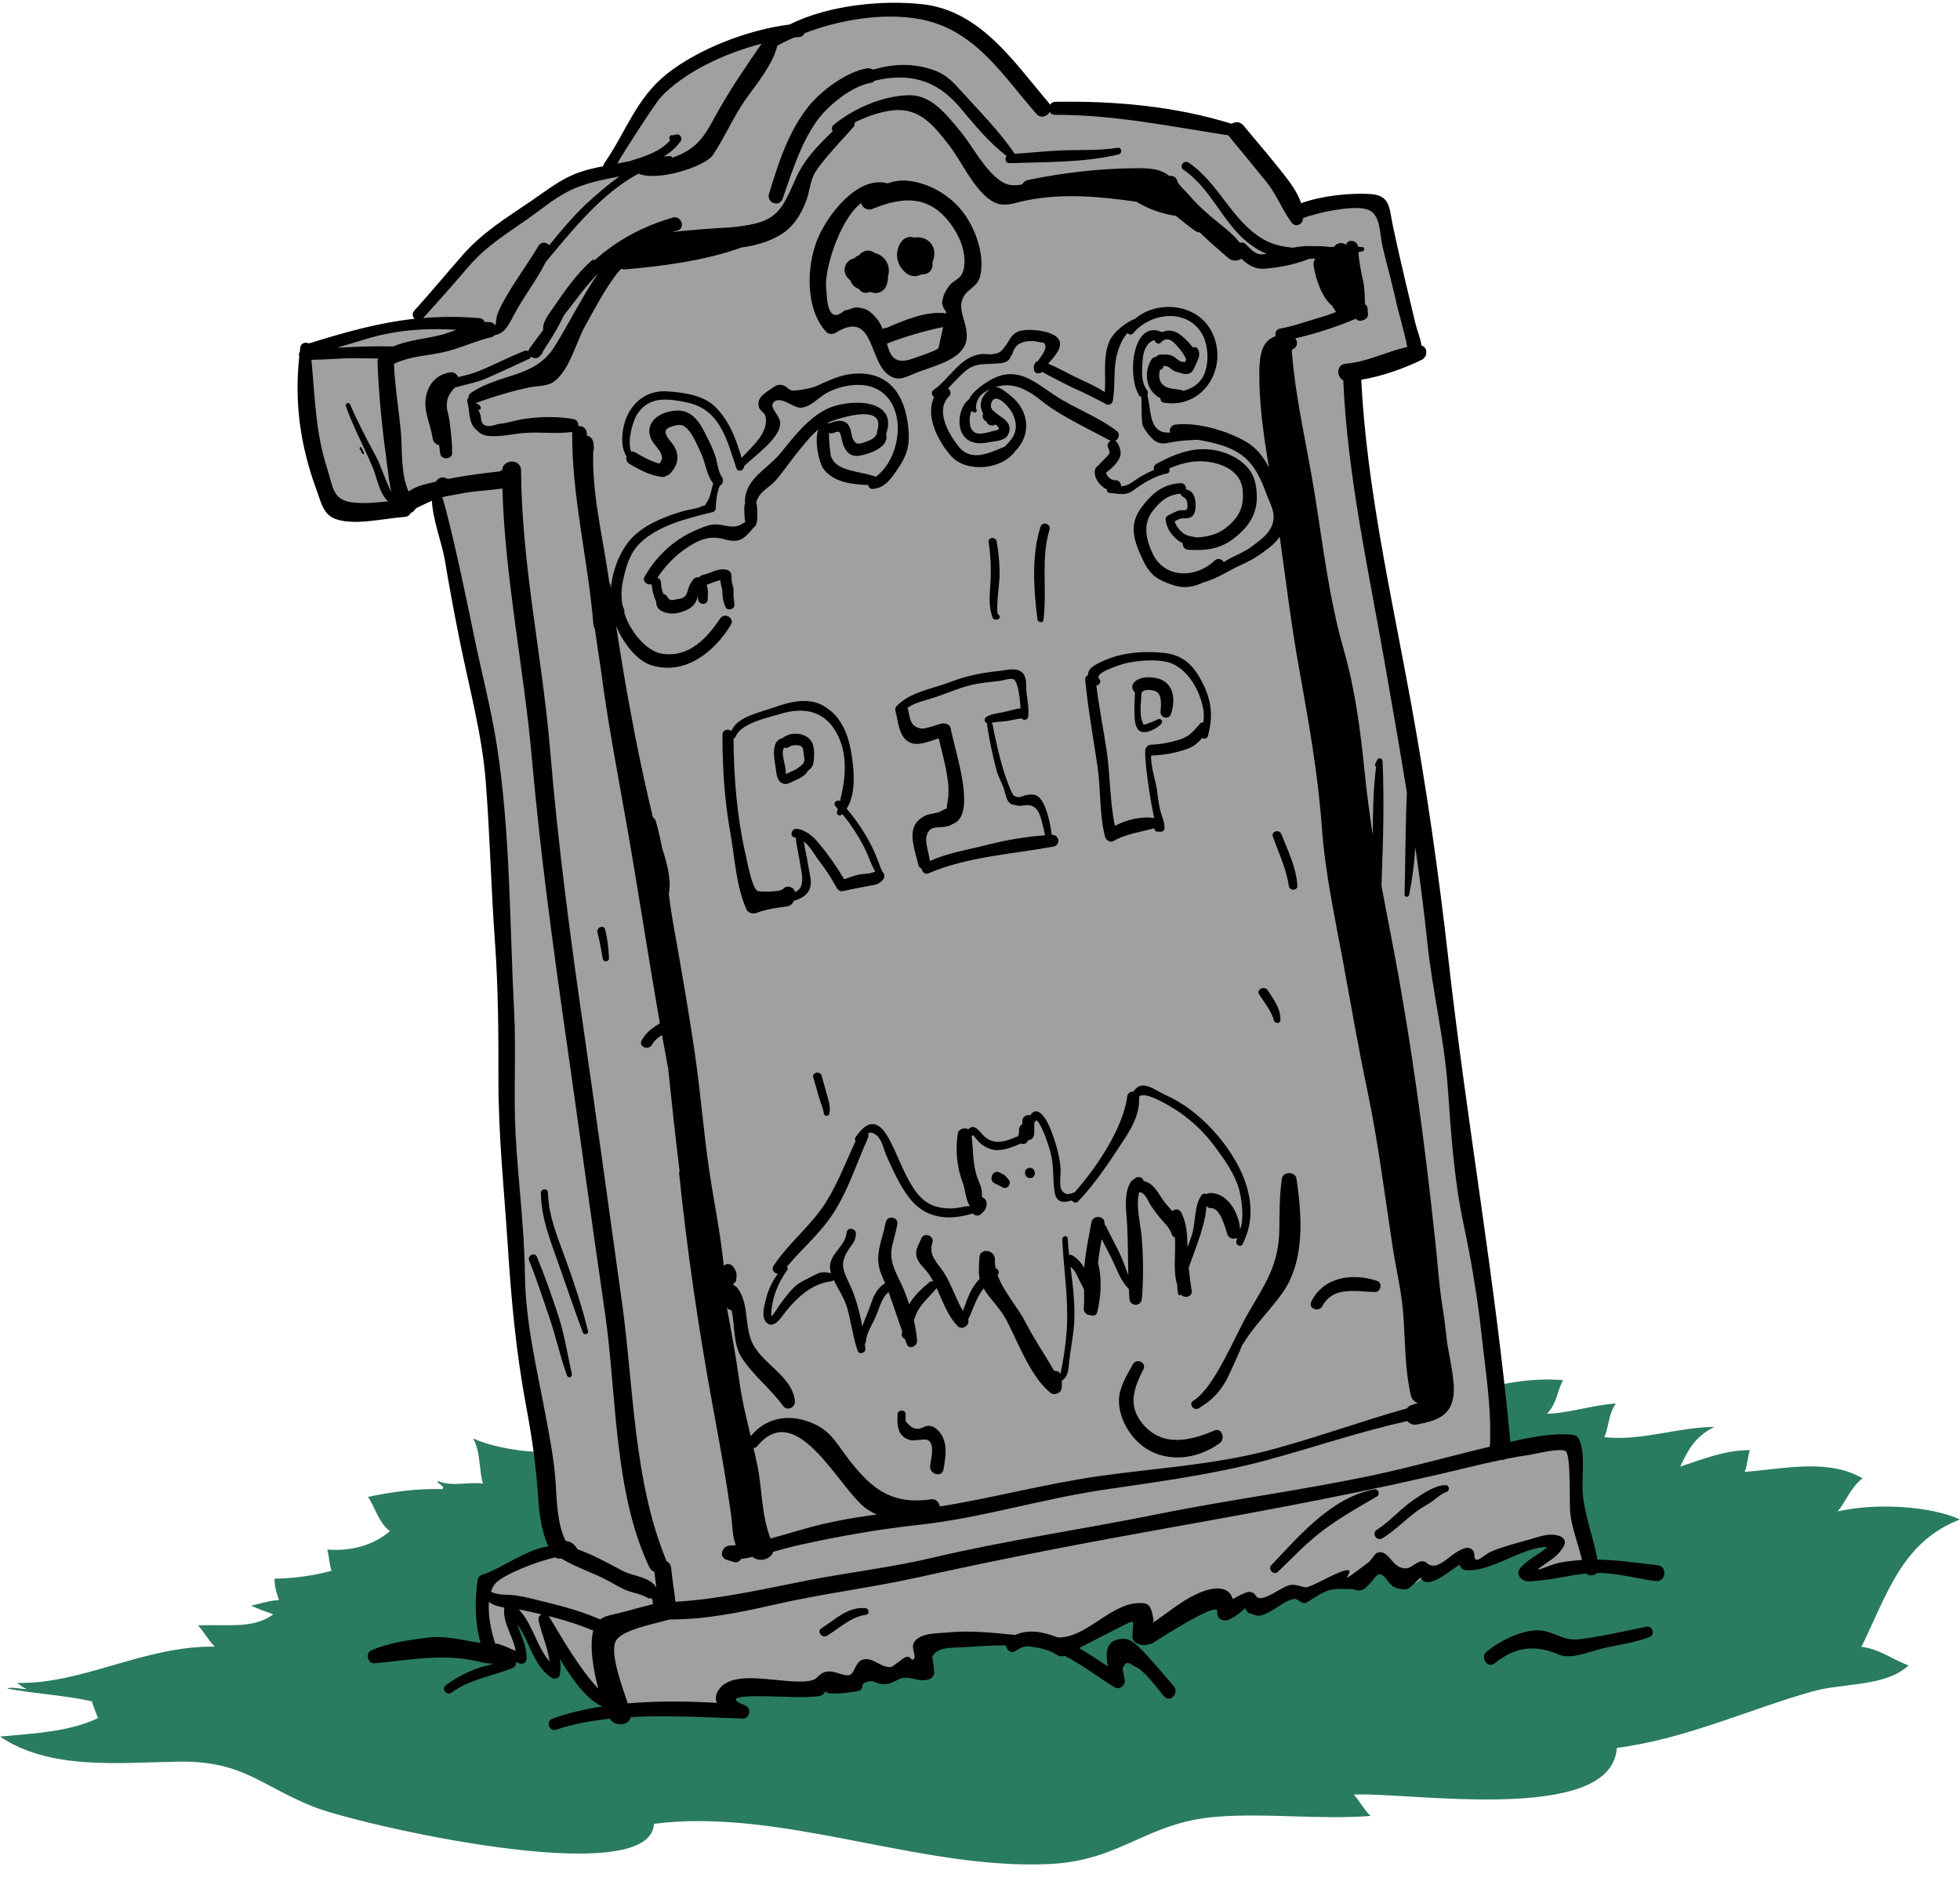 <?xml version="1.0" encoding="UTF-8"?><svg xmlns="http://www.w3.org/2000/svg" xmlns:xlink="http://www.w3.org/1999/xlink" height="482.6" preserveAspectRatio="xMidYMid meet" version="1.0" viewBox="0.0 -0.7 500.0 482.6" width="500.0" zoomAndPan="magnify"><g id="change1_1"><path d="M192.233,365.964c19.651-1.952,41.34-3.574,61.026-2.94 c32.134,1.034,66.314,5.269,98.062-1.785c15.523-3.449,31.143-11.316,47.437-9.893 c-1.522,2.536-1.401,5.612-4.091,8.574c5.851-0.199,11.734-2.287,17.575-2.615c-1.958,2.47-1.803,6.215-3.005,8.577 c9.647,1.045,18.718-2.557,28.113-2.623c-5.136,2.575-6.702,5.952-8.729,10.135 c5.77-1.907,11.68-4.3,17.782-4.186c-0.518,1.519-0.66,3.819-1.315,5.528 c9.751-0.731,21.29-3.497,30.043,1.647c-3.018,2.26-4.51,6.453-6.39,8.447c9.359-2.19,23.515-1.496,31.259,2.05 c-14.786,5.639-18.663,19.236-25.14,32.484c4.43,0.442,8.401,3.51,12.039,4.725 c-5.908,5.534-16.64,4.392-24.684,6.684c-16.465,4.692-32.244,12.098-49.77,14.376 c-1.218,19.778-53.498,11.165-67.117,11.909c1.21,1.134,2.855,4.204,4.311,5.433 c-12.978,1.029-26.359-0.817-39.39,0.225c-17.809,1.424-24.155,11.126-42.348,12.039 c-32.979,1.654-68.595-14.437-101.073-10.248c-0.797,17.364-75.703,0.125-86.894-4.36 c-13.602-5.45-17.99-11.723-34.275-11.496C30.519,448.864,12.752,450.914,0,442.25 c8.395-0.783,17.651-1.17,25.039-4.733c-0.608-1.355-1.098-2.658-1.6-4.236 c-7.042-1.622-14.471-1.904-21.619-3.271c1.237-0.568,3.6,0.225,4.977,0.111 c-1.815-0.776-2.463-1.869-2.668-1.56c16.721,0.504,32.707-9.573,50.676-9.233 c-1.367-1.238-3.063-4.229-4.276-5.398c7.028-0.44,14.078,1.026,19.162-2.863 c-1.725-0.604-4.012-1.44-5.682-2.228c1.061-0.06,4.833-1.442,7.176-1.348c-0.646-1.998-1.193-3.471-1.15-5.504 c5.017-0.091,9.754-0.747,14.547-2.01c-0.615-1.739-0.607-3.798-1.11-5.438c5.739,0.475,11.536-0.86,15.991-4.686 c-2.904-2.108-4.086-6.799-5.605-8.717c6.049-1.343,12.739-2.197,19.013-1.995c0.816-0.868-1.551-1.394-1.203-2.058 c3.926,1.527,7.647,0.127,11.536,0.636c-1.031-3.283-0.575-8.159-2.522-11.536 c7.287,3.479,26.163,5.746,28.058-0.148C162.074,374.904,177.166,367.46,192.233,365.964z" fill="#2a7c5e"/></g><g id="change2_1"><path d="M79.438,88.805c0.846,0,25.762-7.521,26.339-8.2c0.578-0.679,20.025-21.536,20.025-21.536 l10.851-8.315l18.461-7.469l15.091-25.205l27.61-9.745l22.266-6.623l23.675,2.114L266.727,26.516 c0,0,34.808,2.959,36.218,2.678c1.409-0.282,14.656,4.228,14.656,4.228l13.247,20.293l11.556-3.382l9.583,0.564 l9.442,38.613l-15.784,5.355c0,0,6.06,41.291,6.764,47.773c0.705,6.482,10.992,67.644,11.556,74.831 c0.564,7.187,9.442,80.327,10.992,87.232c1.55,6.905,8.737,64.543,8.737,64.543l18.038-1.691l4.369,31.285 l-16.77,2.396l6.342-8.174c0,0-20.293,5.637-20.998,5.496s-2.818-1.691-2.818-1.691l-8.596,3.382 c0,0-0.846,5.214-6.482,1.691c-5.637-3.523-5.637-3.523-5.637-3.523l-7.187,4.651l-10.287,2.678l-11.697,2.678 l-14.092-1.268l-16.347,9.301l-1.268-6.201l-18.32,8.174l-20.152-1.268l-16.206,2.537l-0.282,5.637l-22.83,3.382 c0,0-25.507,0.564-26.494,1.409c-0.987,0.846-1.409,4.51-1.409,4.51l-3.805,0.423l-25.648,1.127l-13.811-17.897 l-0.423,7.61l-9.442-14.797l1.55,10.569l-12.683-0.846l3.523-2.959l0.282-14.515l17.756-9.16l-10.428-67.362 l-2.795-86.825c0,0-3.97-55.822-5.21-58.551c-1.24-2.729-12.901-56.815-12.901-56.815l-8.187,3.473 l-18.111,0.496l-6.451-23.321L79.438,88.805z" fill="#a0a0a0"/></g><g id="change3_1"><path d="M422.85,398.535c-5.443-0.595-10.306-1.341-15.348-1.421c-0.934-5.332-2.977-10.459-3.648-15.955 c-0.554-4.537,0.729-10.326-0.915-14.484c-0.356-0.9-0.966-1.309-1.903-1.406 c-4.803-0.493-10.598,0.643-15.734,1.816c-3.837-40.977-11.138-81.72-15.771-122.75 c-2.509-22.213-5.625-44.071-9.635-66.055c-4.912-26.931-11.263-54.695-12.641-82.108 c5.39-0.914,11.019-2.902,15.721-5.229c-0.021-0.009-0.043-0.018-0.064-0.027 c1.351-0.797,1.257-3.12-0.299-3.483c-0.245-1.93-1.153-3.982-1.555-5.682 c-1.946-8.222-3.972-16.495-5.723-24.783c-1.033-4.894-0.601-7.953-6.14-8.203 c-5.186-0.234-12.011,0.466-17.272,2.368c-0.892-2.7-2.768-5.241-4.425-7.353 c-3.323-4.236-6.854-8.346-10.303-12.482c-0.876-1.051-2.119-1.001-3.015-0.426 c-14.528-4.519-29.833-5.854-44.974-5.603c-0.651,0.011-1.088,0.339-1.353,0.77 c-0.083-0.178-0.184-0.355-0.331-0.526c-8.918-10.445-17.368-23.444-32.127-25.127 c-9.85-1.124-23.95,0.107-33.934,5.16c-10.57,1.317-23.22,6.179-31.255,12.537 c-7.987,6.319-10.457,14.839-16.107,22.957c-0.153,0.22-0.217,0.443-0.219,0.658 c-2.585,0.506-5.139,1.111-7.553,2.124c-3.933,1.65-7.428,4.429-10.945,6.822 c-6.179,4.204-12.352,8.002-17.292,13.639c-4.174,4.763-8.188,9.596-12.433,14.306 c-0.625,0.694-0.409,1.524,0.121,2.019c-8.926,0.969-17.319,3.29-26.577,6.181c-0.116-0.003-0.235,0.004-0.361,0.049 c-0.063,0.022-0.126,0.045-0.19,0.068c-0.672-0.483-1.896-0.053-2.036,0.938 c-0.059,0.413-0.084,0.817-0.136,1.229c-0.241,0.321-0.27,0.764-0.128,1.155c-1.3,11.816,0.269,22.824,4.419,34.097 c1.151,3.126,1.691,6.337,5.04,7.44c4.911,1.617,12.366-0.274,17.404-0.607c0.825-0.054,1.315-0.482,1.572-1.032 c0.344-0.12,0.658-0.294,0.864-0.585c0.168-0.238,0.381-0.458,0.611-0.669c1.297-0.636,2.608-1.242,3.921-1.843 c0.196,4.781,2.642,11.153,3.285,15.032c1.108,6.682,2.343,13.277,3.661,19.919 c2.407,12.13,5.813,24.308,6.787,36.661c1.073,13.597,1.35,27.167,2.339,40.758 c0.855,11.748,0.92,23.639,0.901,35.413c-0.023,14.14,1.464,28.105,2.377,42.196 c0.906,13.987,2.107,27.214,4.707,41.069c1.448,7.714,2.546,15.244,3.042,23.056 c0.284,4.48,0.836,8.617,2.595,12.591c-5.541,0.727-12.184,5.823-16.64,7.173 c-0.776,0.235-1.278,0.708-1.401,1.53c-0.751,5.03-0.709,10.87,0.758,15.94 c-4.622-0.61-8.694-1.98-13.673-1.335c-4.56,0.591-10.036,1.356-14.239,3.261 c-1.573,0.713-0.828,3.448,0.887,3.28c8.199-0.799,16.722-2.388,24.889-0.801c2.33,0.453,3.901,1.01,5.612,0.826 c-0.955,0.407-2.462,0.641-3.766,1.087c-3.172,1.084-5.873,2.498-8.558,4.463 c-1.229,0.899,0.168,2.793,1.409,1.903c4.948-3.549,10.381-4.137,15.802-6.378c0.578-0.239,0.712-0.876,0.569-1.422 c0.303,0.12,0.603,0.248,0.912,0.35c0.744,0.244,1.796-0.065,1.866-1.006c0.243-3.219-1.435-6.009-2.323-8.971 c3.158,4.368,4.025,10.519,8.734,13.617c0.675,0.444,1.904,0.201,2.094-0.707c0.277-1.327,0.225-2.709,0.019-4.111 c3.075,5.176,6.804,10.374,10.843,12.156c-4.484,0.688-8.794,1.679-12.721,3.1 c-1.789,0.647-0.893,3.425,0.928,2.818c4.3-1.431,8.93-2.293,13.706-2.798c1.265,2.113,4.903,1.803,5.332-0.418 c9.666-0.521,19.662,0.111,28.603,0.382c1.711,0.052,2.255-2.684,0.662-3.298c-7.271-2.808,3.564-2.395,5.908-2.372 c4.248,0.042,8.465,0.448,12.689-0.034c0.958-0.109,1.521-0.595,1.85-1.477c-0.584,1.569,7.438,0.434,8.662,0.047 c0.863-0.273,0.553-1.626,1.093-1.899c2.579-1.302,2.928,0.37,5.41,0.27c1.977-0.08,3.344-1.52,4.646-1.627 c2.555-0.209,4,1.159,6.591,0.342c0.674-0.212,1.177-0.839,1.304-1.522c0.039-0.207-0.393-4.476-0.578-3.968 c1.008-2.774,4.829-2.485,7.65-2.636c2.58-0.139,6.866-0.507,11.227-0.511c0.119,1.206,1.304,2.276,2.537,1.372 c0.839-0.615,1.776-0.977,2.78-1.142c3.064,0.299,5.811,0.927,7.567,2.145c0.545,0.378,1.347,0.608,1.982,0.284 c0.014-0.007,0.027-0.014,0.041-0.021c5.08,2.603,10.058,6.503,12.84,8.097c1.252,0.718,2.675-0.55,2.575-1.829 c-0.055-0.698-0.677-2.722-0.525-3.088c1.01-2.429,2.145-0.806,3.178-0.374c2.436,1.021,5.698,5.695,7.396,7.596 c1.538,1.722,3.915-0.901,2.43-2.61c-2.854-3.284-5.761-6.875-8.81-9.88c-1.276-1.258-2.619-2.386-4.569-2.195 c-4.191,0.411-4.014,3.827-3.415,7.038c-2.206-1.447-4.725-3.144-7.376-4.68c3.246-1.682,6.488-3.373,9.756-5.003 c4.965-2.477,4.087-2.602,3.845,1.893c-0.038,0.711,0.452,1.577,1.107,1.875c1.822,0.829,2.166,0.446,3.959,0.033 c0.094-0.022,17.091-11.195,16.607-8.106c-0.291,1.854,1.74,2.793,3.182,1.937 c1.458-0.707,2.75-1.645,3.875-2.815c0.231,0.456,0.52,0.87,0.867,1.242c0.488-0.022,1.765,0.602,2.332,0.668 c3.086,0.363,8.452-5.897,10.517-3.85c0.531,0.526,1.538,0.864,2.232,0.402c5.44-3.62,5.91-3.45,11.195-3.336 c1.064,0.023,1.306,0.618,2.736,0.201c1.513-0.441,3.514-3.908,4.225-3.981c1.852-0.189,2.329,2.892,4.553,3.532 c0.849,0.245,1.853,0.411,2.718,0.234c0.948-0.194,3.348-3.25,3.513-2.876c0.416,0.94,1.234,1.297,2.223,1.074 c3.078-0.696,5.127-2.979,7.715-4.404c0.13,0.662,0.621,1.302,1.3,1.377c6.532,0.717,14.6-5.985,20.972-5.883 c-2.148,2.101-5.279,3.179-7.125,5.704c-0.443,0.606-0.27,1.452,0.173,1.991 c1.3,1.579,2.934,0.999,4.771,0.86c4.085-0.309,7.988-1.39,12.063-1.795c0.766,0.682,2.157,0.593,2.848-0.153 c5.172-0.014,9.857,1.432,14.929,2.085C424.964,402.931,425.471,398.821,422.85,398.535z M168.422,24.265 c5.974-6.487,16.264-11.345,25.879-13.831c-3.687,5.306-7.385,10.75-10.638,16.384 c-3.274,5.669-4.643,9.916-11.43,12.438c-0.194,0.072-0.452,0.164-0.747,0.265 c-0.065-0.198-0.198-0.367-0.482-0.378c-0.565-0.022-1.131,0.009-1.699,0.07c1.652-0.963,3.148-2.204,4.371-3.951 c0.458-0.653-0.165-1.774-0.978-1.678c-0.174,0.021-0.347,0.041-0.521,0.062c-0.167,0.02-0.311,0.088-0.442,0.176 c-0.082-0.024-0.162-0.051-0.258-0.051c-0.769,0-0.891,0.814-0.537,1.323c-2.637,2.997-6.526,4.103-10.296,5.308 c-1.048,0.224-2.105,0.428-3.166,0.621C158.798,38.494,167.238,25.551,168.422,24.265z M119.414,67.436 c4.583-5.369,9.635-8.372,15.275-12.344c3.283-2.312,6.494-5.024,10.069-6.881 c4.26-2.212,8.73-3.007,13.236-3.917c-2.495,1.797-4.802,3.777-6.742,5.476 c-4.148,3.632-7.684,7.83-11.153,12.09c-0.669-0.825-2.026-1.022-2.763,0.216 c-2.382,3.999-5.16,7.755-7.532,11.762c-1.051,1.775-2.19,3.624-2.884,5.574c-0.379,1.063-0.306,2.16-0.579,2.905 c-0.258-0.436-0.659-0.772-1.237-0.832c-0.498-0.051-0.981-0.055-1.458-0.04c-0.196-0.509-0.613-0.926-1.328-0.99 c-5.086-0.455-9.805-0.4-14.376-0.021C111.849,76.143,115.648,71.849,119.414,67.436z M88.237,102.927 c1.943,5.416,4.604,10.293,6.829,15.563c1.123,2.659,1.664,6.701,3.958,8.69c-3.035,0.315-6.09,0.642-9.112,0.272 c-5.106-0.625-4.907-3.876-6.556-8.993c-2.887-8.96-3.017-18.154-3.916-27.395 c3.731-0.002,7.485-0.425,11.225-0.391c1.938,0.018,3.882,0.054,5.827,0.074c-0.112,0.245-0.189,0.522-0.178,0.869 c0.29,8.698,1.258,17.645,2.44,26.263c0.307,2.241,0.513,4.717,1.149,6.994c-1.664-2.957-2.517-6.431-4.121-9.404 c-2.325-4.308-4.55-8.52-6.481-13.028C89,101.74,87.987,102.229,88.237,102.927z M85.946,88.005 c4.274-1.215,8.572-2.744,12.836-3.59c6.057-1.201,11.742-1.325,17.624-1.001 c-1.089,0.427-2.195,0.847-3.352,1.17c-4.336,1.211-8.649,1.319-12.7,3.086 C95.537,87.566,90.74,87.715,85.946,88.005z M111.201,122.148c-2.549,0.613-4.994,1.078-6.96,2.507 c-2.045-4.129-1.629-11.413-1.958-14.96c-0.545-5.865-1.523-11.666-1.786-17.558 c0.059-0.026,0.117-0.058,0.176-0.092c4.155-1.992,8.656-1.975,13.062-3.056c3.954-0.97,7.622-2.735,11.606-3.687 c0.339-0.081,0.588-0.269,0.795-0.493c2.862-0.516,3.744-2.918,5.288-5.757c2.421-4.452,5.539-8.416,7.803-12.921 c6.983-8.381,14.219-17.447,23.667-22.553c4.711,2.124,16.93-1.746,18.948-4.719 c3.088-4.55,5.212-9.782,8.464-14.344c2.631-3.69,6.981-9.009,7.976-13.563c1.342-0.736,2.76-1.429,4.232-2.075 c0.514-0.059,1.031-0.122,1.529-0.163c0.615-0.051,0.986-0.447,1.172-0.939c9.459-3.625,20.685-5.304,29.754-3.53 c13.848,2.708,20.781,14.253,29.421,24.104c1.133,1.291,2.78,0.646,3.403-0.524c0.241,0.439,0.667,0.77,1.333,0.768 c15.231-0.047,29.377,2.961,44.253,5.226c0.062,0.101,0.12,0.202,0.203,0.301 c3.187,3.857,6.356,7.734,9.51,11.618c2.249,2.77,3.569,6.011,5.441,8.926c0.028,0.059,0.068,0.107,0.102,0.164 c0.296,0.454,0.605,0.9,0.935,1.334c0.854,1.121,2.575,0.495,2.789-0.794c0.023-0.137,0.01-0.273,0.025-0.409 c4.266-1.64,12.193-3.144,15.814-2.399c4.142,0.853,3.605,5.848,4.558,9.899 c1.149,4.886,2.557,9.784,3.585,14.68c0.12,0.571,2.313,8.329,2.634,10.686 c-5.249,1.114-10.196,3.83-15.674,4.246c-2.437,0.185-2.384,3.331-0.631,4.273 c1.058,24.296,6.527,48.782,10.691,72.656c1.89,10.839,3.792,21.651,5.542,32.483 c-0.395,8.634-0.374,17.345-0.594,25.963c-0.02,0.773,1.022,0.812,1.169,0.087 c0.799-3.931,1.297-7.987,1.573-12.079c1.169,8.032,2.219,16.084,3.057,24.179 c1.286,12.418,4.336,24.603,5.222,37.059c0.828,11.638,1.577,23.288,4.002,34.723 c1.977,9.32,3.633,19.149,4.649,28.585c1.017,9.444,2.587,18.759,2.087,28.312 c-9.433,2.23-18.774,4.888-28.247,6.95c-18.703,4.072-37.649,6.454-56.37,10.237 c-19.347,3.909-38.755,6.692-57.974,11.232c-10.42,2.462-21.112,3.649-31.623,5.719 c-11.254,2.216-22.139,4.735-33.53,5.428c-0.331-2.888-0.833-5.756-1.127-8.652 c-0.089-0.869-0.59-1.427-1.208-1.74c-0.032-0.167-0.082-0.339-0.154-0.513 c-8.264-20.19-8.192-44.244-11.197-65.663c-3.159-22.518-6.212-45.016-9.479-67.531 c-3.509-24.19-6.769-48.462-8.794-72.835c-1.995-24.018-7.302-47.482-7.442-71.661 c-0.017-3.092-4.763-2.942-4.843,0.093c-0.001-0.001-0.003-0.001-0.005-0.002 c-0.208-0.071-0.431,0.018-0.592,0.172c-4.473,0.505-8.806,1.041-13.22,1.939 C112.899,120.679,111.887,121.115,111.201,122.148z M139.269,360.772c-2.224-11.985-5.216-24.026-5.358-36.271 c-0.139-11.989-1.734-23.881-2.381-35.852c-0.563-10.427,0.17-20.888-0.371-31.307 c-1.165-22.451-0.952-45.524-4.388-67.764c-1.485-9.609-4.015-19.029-5.946-28.57 c-0.514-2.54-5.369-26.423-7.986-34.888c1.997-0.456,3.928-0.753,5.158-0.991 c3.375-0.655,6.794-0.714,10.16-1.234c0.695,23.201,5.494,45.896,7.546,69.011 c2.091,23.575,5.252,47.009,8.602,70.422c3.37,23.55,6.558,47.134,9.998,70.661 c3.039,20.783,2.222,45.833,11.329,65.028c0.314,0.661,0.787,1.039,1.306,1.203 c0.135,1.285,0.319,2.608,0.486,3.937c-0.038-0.011-0.075-0.024-0.113-0.035c-0.074-0.162-0.162-0.32-0.281-0.459 c-1.939-2.261-5.763-2.359-8.339-3.749c-3.592-1.938-7.444-4.005-11.379-5.452 c-0.022-0.048-0.032-0.097-0.066-0.144c-0.889-1.244-1.632-1.796-2.511-1.831c-0.165-0.119-0.34-0.226-0.529-0.305 c-2.152-4.721-2.114-9.845-2.475-14.97C141.341,371.702,140.278,366.211,139.269,360.772z M127.073,418.597 c-0.255-0.079-0.482-0.056-0.688,0.011c-1.051-2.943-1.94-7.212-1.663-10.717 c1.125,0.857,2.511,1.24,3.962,1.467c-0.03,0.1-0.056,0.201-0.065,0.305 c-0.302,3.852,2.364,7.142,2.937,10.751C130.069,419.792,128.655,419.089,127.073,418.597z M132.355,409.836 c0.258,0.04,0.518,0.076,0.765,0.127c1.683,0.346,3.364,0.711,5.037,1.107c-0.516,0.261-0.89,0.809-0.758,1.544 c0.499,2.777,2.389,7.007,2.793,10.469C136.875,419.321,135.908,413.54,132.355,409.836z M140.04,411.614 c-0.025-0.041-0.059-0.062-0.087-0.1c3.888,0.981,7.718,2.16,11.409,3.722 c-0.993,3.556-0.141,9.638,1.288,14.821C147.691,424.762,143.579,417.464,140.04,411.614z M153.118,412.375 c-4.463-1.927-9.041-3.252-13.795-4.395c-2.557-0.615-5.127-1.339-7.731-1.721 c-2.035-0.298-4.494,0.038-6.354-0.947c0.275-0.821,0.624-1.574,1.15-2.14c2.055-2.208,10.213-5.495,15.206-6.62 c0.465,0.3,1.027,0.384,1.578,0.275c3.791,2.272,8.192,3.668,12.092,5.742c1.496,0.796,2.932,1.733,4.508,2.365 c1.858,0.745,3.716,0.892,5.457,1.95c0.335,0.204,0.692,0.182,1.008,0.043c0.052,0.255,0.149,0.491,0.289,0.713 c-0.004,0.055-0.019,0.109-0.02,0.164c-0.004,0.118-0.004,0.236,0.001,0.355 c0.003,0.109,0.036,0.206,0.065,0.306c-0.013,0.01-0.031,0.014-0.044,0.025c-2.976,0.695-5.917,1.625-8.887,2.329 C155.844,411.248,154.293,411.487,153.118,412.375z M398.186,397.84c-3.305,0.596-8.656,3.548-3.961,0.341 c2.101-1.435,3.462-2.383,4.727-4.541c0.567-0.966,0.132-2.007-0.854-2.435c-2.616-1.137-5.486,0.111-8.135,0.844 c-3.068,0.848-6.62,1.764-9.546,3.008c-2.035,0.865-4.322,3.813-4.338,0.699c-0.006-1.163-1.149-1.846-2.199-1.593 c-3.924,0.945-6.909,6.44-9.962,3.772c-0.45-0.393-1.178-0.519-1.731-0.29c-2.231,0.926-2.622,2.288-4.964,1.437 c-1.801-0.654-2.455-2.619-4.12-3.595c-0.687-0.403-1.74-0.349-2.301,0.273 c-0.121,0.134-1.22,1.694-1.621,1.998c-10.973,8.314-1.443,0.693-6.55,2.281c-2.867,0.891-7.674,3.869-9.361,4.126 c-0.757,0.116-2.615-0.842-4.069-0.582c-2.459,0.44-7.626,5.099-8.888,2.662 c-0.381-0.735-1.51-1.063-2.258-0.788c-1.319,0.484-2.459,1.081-3.581,1.731 c-0.938-3.381-4.759-3.346-9.229-1.287c-3.964,1.826-7.527,4.915-11.173,7.33 c0.148-0.268,0.227-0.555,0.163-0.848c-0.272-1.245-0.15-1.595-0.79-2.995c-0.319-0.699-1.045-1.093-1.781-1.159 c-7.84-0.707-13.921,8.603-21.393,8.738c-0.164,0.003-0.327-0.008-0.491-0.006 c-3.771-1.506-7.532-2.115-10.776-0.627c-5.725-0.561-11.469-1.201-17.347-0.623 c-2.369,0.233-6.799,0.055-8.391,2.369c-1.018,1.48,0.455,3.367-0.048,4.185 c-0.82,1.332-0.661-1.022-2.384-0.172c-0.621,0.307-3.172,2.347-3.394,2.389 c-2.631,0.495-4.796-2.785-7.497-1.799c-1.671,0.61-1.958,3.194-2.973,3.756c-1.413,0.782-3.905-1.148-6.146-0.739 c-1.815,0.331-2.201,1.693-3.304,2.076c-5.788,2.014-20.142-3.58-24.212,2.595 c-0.843,1.28-0.861,2.372-0.412,3.304c-7.273-0.457-15.135-0.548-22.754,0.118 c-1.604-4.78-4.582-12.787-3.077-15.862c1.446-2.956,10.122-4.441,13.618-5.523 c0.015-0.005,0.031-0.016,0.047-0.021c9.233,0.045,18.14-1.815,27.191-3.874 c12.149-2.764,24.532-4.25,36.662-6.954c21.541-4.801,43.182-8.898,64.908-12.784 c25.007-4.472,49.873-9.082,74.607-15.069c2.913-0.705,5.748-1.376,8.603-1.974 c0.492,0.021,0.981-0.073,1.418-0.281c2.071-0.412,4.157-0.794,6.312-1.097c1.061-0.149,8.022-1.918,9.037-0.824 c1.377,1.485,0.772,13.664,1.155,16.229c0.589,3.945,2.051,7.644,2.938,11.456 C401.818,397.323,400.043,397.505,398.186,397.84z M196.17,48.779c2.349-7.714,4.816-15.582,9.842-22.036 c3.255-4.179,9.857-9.141,15.181-10.012c0.579-0.095,1.067,0.055,1.452,0.33 c5.245-1.474,10.477-1.805,15.972,0.281c2.892,1.098,4.603,2.994,6.647,5.252 c4.626,5.111,9.707,10.194,13.598,15.941c3.524-0.226,7.037-0.605,10.565-0.807 c5.201-0.299,10.514,0.082,15.664-0.729c1.105-0.174,1.302,1.435,0.251,1.69 c-8.727,2.116-18.804,1.928-27.788,2.226c-1.083,0.036-1.288-1.149-0.764-1.829 c-4.567-3.477-8.204-7.994-11.905-12.384c-6.279-7.447-13.481-8.786-21.766-6.822 c-0.231,0.262-0.534,0.479-0.993,0.557c-4.886,0.83-10.944,5.798-13.72,9.681 c-4.222,5.906-6.382,13.146-8.765,19.902C198.847,52.272,195.483,51.038,196.17,48.779z M213.105,84.213 c9.857-6.138,8.43,6.912,13.47,10.65c2.361,1.75,4.057,0.856,6.556-0.23 c3.805-1.653,10.49-2.942,12.72-6.728c2.474-4.2-1.845-8.709-0.306-12.365 c1.23-2.921,3.979-2.704,4.629-6.411c0.881-5.021-1.179-10.957-4.004-15.013 c-2.917-4.187-7.556-7.255-12.519-8.383c-2.961-0.673-5.112-0.402-7.206,0.344 c-7.689-2.161-15.575,8.281-18.02,14.52c-2.727,6.961-2.959,17.575,2.351,23.358 C211.338,84.564,212.421,84.639,213.105,84.213z M239.416,88.094c-0.561,0.67-4.884,2.067-6.216,2.565 c-5.025,1.879-6.076-0.524-6.948-3.721c4.673-1.789,9.433-3.214,14.34-4.219 C240.2,84.511,239.808,86.303,239.416,88.094z M219.659,51.076c0.313,1.133,1.518,2.078,2.952,1.494 c7.429-3.021,14.242-3.721,19.806,3.717c2.283,3.052,4.079,7.107,3.531,11.057 c-0.505,3.64-2.648,2.864-4.2,5.433c-1.038,1.718-1.091,1.849-1.446,3.765c0.156,0.878,0.529,1.675,1.118,2.391 c-0.021,0.095-0.042,0.19-0.063,0.286c-4.995-0.655-10.495,1.68-15.209,3.722 c-0.325-0.011-0.661,0.072-0.994,0.282c-0.391-1.028-0.899-2.01-1.641-2.841c-1.48-1.657-2.405-2.424-4.728-2.649 c-1.132-0.11-2.209,0.72-3.292,0.721c-2.704,2.402-4.233,1.172-4.585-3.688 c-0.045-0.62-0.089-1.24-0.134-1.861C210.149,68.957,213.796,55.778,219.659,51.076z M215.668,67.052 c0.433-1.091,1.339-1.716,2.385-1.901c0.052-0.061,0.096-0.129,0.151-0.187c0.244-0.263,0.555-0.419,0.891-0.5 c0.233-0.302,0.496-0.578,0.831-0.783c1.216-0.747,2.381-0.53,3.24,0.171c0.309,0.066,0.617,0.156,0.917,0.299 c2.188,1.043,3.119,3.432,2.451,5.684c0.027,1.907-0.689,3.906-2.83,4.181c-0.586,0.075-1.167-0.043-1.726-0.267 c-1.008,0.467-2.334,0.263-2.852-0.743c-0.902-0.31-1.694-0.96-2.142-1.972c-0.036-0.08-0.053-0.165-0.083-0.246 C215.76,69.894,215.066,68.569,215.668,67.052z M229.054,62.798c0.345-1.284,1.113-2.564,2.468-2.95 c0.626-0.178,1.201-0.133,1.72,0.06c1.731-0.301,3.693,0.359,4.607,2.024c0.71,1.293,0.632,2.923,0.011,4.281 c0.051,0.358,0.065,0.731-0.023,1.148c-0.223,1.062-0.954,1.679-1.994,1.895c-0.291,0.06-0.564,0.048-0.842,0.053 c-1.2,0.652-2.721,0.637-3.966-0.439C229.227,67.31,228.426,65.126,229.054,62.798z M115.33,114.559 c0.037-2.66-0.349-5.566-0.71-8.218c-0.097-0.71-0.386-1.739-0.607-2.811c-0.228-2.55,0.524-3.773,2.024-5.371 c2.686-0.808,5.504-1.242,8.11-2.381c3.609-1.576,7.169-3.271,10.753-4.902c0.325-0.148,0.502-0.371,0.582-0.615 c0.605,0.484,1.496,0.616,2.144-0.047l0.454-0.464c0.244-0.249,0.355-0.522,0.413-0.798 c0.867-1.347,1.722-2.694,2.549-4.052c0.09-0.107,0.16-0.225,0.218-0.354c0.931-1.546,1.802-3.124,2.564-4.765 c2.937-3.722,5.567-7.544,8.891-10.865c-0.417,0.543-0.824,1.11-1.215,1.712c-3.609,5.554-6.519,11.42-10.011,17.037 c-5.067,8.15-13.745,6.714-21.349,11.852c-0.424,0.287-0.606,0.741-0.622,1.195 c-0.261,0.272-0.416,0.654-0.29,1.102c0.667,2.385,0.194,5.568,2.409,7.215c0.021,0.016,0.047,0.022,0.07,0.036 c0.632,0.774,1.58,1.31,3.005,1.439c3.1,0.281,6.197-0.567,9.28-0.782c4.002-0.279,8.044,0.315,12.009-0.251 c-0.005,0.058-0.033,0.098-0.034,0.159c-0.151,16.17,4.143,32.993,5.426,49.18 c0.025,0.32,0.165,0.558,0.343,0.758c0.479,3.411,0.974,6.819,1.512,10.221c0.002,0.011,0.004,0.022,0.006,0.033 c1.719,13.417,4.318,26.779,6.646,40.011c2.957,16.803,5.481,33.674,8.444,50.473 c-1.822,1.088-3.512,2.325-4.65,4.34c-0.907,1.606,1.712,2.736,2.616,1.157c0.617-1.078,1.548-1.847,2.559-2.522 c0.512,2.85,1.036,5.698,1.582,8.542c0.896,8.715,1.837,17.424,2.903,26.115 c-0.082,0.216-0.13,0.457-0.1,0.743c2.084,20.109,4.976,39.797,8.644,59.681 c1.7,9.217,3.386,18.421,4.653,27.71c0.321,2.352,0.24,5.142,1.166,7.353 c-0.531,0.053-1.061,0.103-1.585,0.125c-1.984,0.083-2.877,2.97-0.702,3.633l1.806,0.551 c0.807,0.246,1.442-0.161,1.786-0.76c0.98-0.138,1.952-0.344,2.924-0.552c1.829,1.451,4.704,0.629,5.319-1.311 c2.232-0.613,4.458-1.246,6.69-1.736c10.133-2.226,20.127-4.008,30.437-5.127 c15.91-1.727,31.259-6.595,47.096-8.934c13.779-2.035,28.059-3.905,41.528-7.531 c11.884-3.2,23.935-7.354,36.054-10.005c0.523,0.663,1.356,1.077,2.437,0.871 c5.44-1.035,8.98-2.441,9.344-8.103c0.27-4.19-1.549-10.559-1.932-14.82 c-0.249-2.78-0.687-5.438-1.101-8.203c-0.726-4.852-1.058-9.74-1.573-14.618 c-2.786-26.399-6.294-52.609-11.352-78.681c-0.846-4.362-1.678-8.69-2.472-13.014 c0.019-0.638,0.034-1.276,0.059-1.913c0.383-9.93,0.642-19.923,0.218-29.849 c-0.036-0.85-1.086-1.004-1.426-0.253l-0.448,0.991c-0.134,0.296,0.005,0.552,0.227,0.677 c-0.744,5.68-0.817,11.539-0.855,17.368c-0.818-5.256-1.526-10.544-2.063-15.913 c-1.054-10.534-2.416-21.076-5.332-31.247c-3.707-12.927-5.266-26.314-7.388-39.593 c-1.946-12.186-4.982-24.525-5.881-36.875c0.147-0.106,0.273-0.233,0.435-0.324 c1.157-0.652,1.089-1.837,0.463-2.674c5.245-1.188,10.504-2.935,15.454-5c0.333,0.38,0.796,0.633,1.336,0.505 c0.142-0.034,0.284-0.067,0.426-0.101c0.83-0.197,1.456-0.885,1.325-1.787c-0.032-0.223-0.065-0.446-0.097-0.668 c0.129-0.641-0.098-1.315-0.648-1.614c-0.128-1.955-0.029-3.922-0.468-5.866 c-0.571-2.525-1.06-4.914-1.212-7.471c0.328-0.062,0.659-0.124,0.973-0.183c0.544-0.102,0.74-0.984,0.073-1.067 c-0.379-0.047-0.764-0.076-1.148-0.107c-0.207-1.71-2.735-2.076-3.028-0.501 c-0.93-0.65-2.216-0.667-3.049,0.459c-0.01,0.013-0.014,0.024-0.022,0.036c-0.383,0.02-0.766,0.039-1.15,0.061 c-1.432-0.195-2.899-0.269-4.392-0.193c-0.065-0.013-0.125-0.041-0.192-0.045 c-1.562-0.083-3.171,0.127-4.77,0.416c-2.848-0.229-5.577-0.88-8.053-2.426 c-7.794-4.869-10.971-14.181-18.595-19.277c-1.202-0.804-2.492,1.027-1.293,1.839 c8.347,5.649,10.6,16.233,20.233,20.987c0.304,0.15,0.626,0.276,0.947,0.405 c-0.559,0.128-1.115,0.217-1.653,0.146c-1.51-0.197-2.538-1.502-3.595-2.526c-0.492-0.476-1.042-0.537-1.532-0.388 c-1.581-2.004-3.585-3.609-5.592-5.218c-2.791-2.236-5.303-4.501-7.639-7.258c-0.719-0.849-2.039-1.926-2.614-2.99 c-0.095-0.281-0.206-0.56-0.358-0.834c-0.342-0.62-1.121-0.873-1.811-0.763 c-2.317-1.877-5.182-1.999-8.661-1.966c-9.232,0.088-18.247,1.137-27.276,2.982 c-0.794,0.162-1.306,0.619-1.585,1.181c-2.774,0.427-4.433,0.275-7.086-2.195 c-3.557-3.311-5.812-7.951-8.928-11.679c-3.508-4.197-7.238-9.069-13.002-8.916 c-6.608,0.176-14.08,3.399-19.124,7.62c-0.545,0.456-0.488,1.092-0.154,1.512c-3.806,3.747-7.233,7.08-9.497,12.196 c-3.521,7.955-4.737,10.726-13.253,11.989c-1.076,0.16-2.137,0.281-3.19,0.387 c-3.349,0.215-6.674,0.391-9.91,0.704c-1.764,0.124-3.506,0.288-5.233,0.529c0.474-0.139,0.947-0.281,1.427-0.411 c2.17-0.584,0.988-3.925-1.181-3.301c-7.576,2.18-14.26,5.798-19.803,10.76 c-0.347-0.055-0.723,0.017-1.054,0.32c-3.946,3.594-6.813,7.794-9.822,12.158 c-1.089,1.581-2.641,3.516-2.378,5.45c-1.171,1.542-2.362,3.071-3.481,4.647c-0.174,0.244-0.235,0.495-0.252,0.743 c-0.297-0.163-0.658-0.225-1.046-0.075c-4.019,1.561-7.821,3.614-11.821,5.218c-1.654,0.663-3.373,1.052-5.082,1.47 c-0.345-0.765-1.097-1.363-1.974-1.23c-3.244,0.488-5.332,2.525-6.143,5.723c-0.962,3.795,0.984,7.24,1.567,10.92 c0.067,1.074,0.828,1.737,1.692,1.958c0.077,0.671,0.171,1.341,0.239,2.011 C112.481,116.881,115.734,116.463,115.33,114.559z M209.821,388.063c-4.24,0.986-8.748,2.479-13.252,3.666 c-2.326-5.8-2.144-12.78-3.385-18.763c-0.304-1.468-0.64-2.901-0.975-4.332 c0.354,0.005,0.703-0.122,0.971-0.451c9.999-12.249,20.677,10.42,27.481,15.68 c0.954,0.737,1.964,1.285,2.996,1.75C219.026,386.227,214.446,386.987,209.821,388.063z M158.487,67.866 c0.334,0.115,0.683,0.174,1.034,0.144c9.379-0.792,20.596-2.268,29.628-5.586c3.397-0.46,6.69-1.324,9.753-3.111 c3.388-1.976,5.324-5.089,6.715-8.653c0.83-2.127,0.995-4.595,1.942-6.658c1.254-2.732,7.445-9.282,10.104-12.236 c0.359-0.399,0.432-0.827,0.347-1.216c3.614-1.813,8.007-3.267,11.464-3.178c5.83,0.15,9.147,4.548,12.451,8.721 c3.329,4.205,6.32,11.293,10.853,14.321c3.086,2.061,5.863,0.635,9.209-0.029 c9.3-1.844,18.64-0.953,27.923,0.376c2.875,1.783,6.651,3.152,10.055,3.592c2.38,1.88,4.583,3.773,5.598,4.206 c0.017-0.031,0.034-0.062,0.051-0.093c0.15,0.071,0.306,0.105,0.462,0.138c2.372,2.265,4.89,4.478,7.321,6.561 c0.944,0.809,2.355,0.727,3.284,0.121c1.683,1.588,3.398,2.736,5.992,2.54c3.768-0.285,7.723-1.077,11.278-2.488 c0.527-0.027,1.054-0.061,1.583-0.104c-0.348,0.493-0.529,1.129-0.411,1.904c0.481,3.149,2.057,8.044,4.692,10.141 c0.296,0.55,0.625,1.075,1,1.56c0.01,0.013,0.022,0.019,0.033,0.032c-1.138,0.449-2.276,0.886-3.428,1.209 c-3.62,1.017-7.125,2.358-10.835,3.029c-1.072,0.194-1.382,1.127-1.158,1.939 c-3.482,1.151-4.115,4.708-4.171,8.963c-0.106,8.186,1.123,16.459,2.463,24.604 c-1.268-2.561-2.928-4.853-5.651-6.506c-4.796-2.911-12.718-5.217-18.313-4.49 c-0.994,0.129-1.577,1.235-1.248,2.006c-5.599,0.417-4.749-5.691-5.831-9.624c0.211-0.352,0.24-0.802-0.089-1.23 c-1.553-2.02-1.29-5.083-1.113-7.491c0.109-1.479,0.429-3.002,1.402-4.188c0.473-0.576,1.045-0.853,1.657-1.056 c0.059,0.687,1.034,1.267,1.605,0.642c1.822-1.992,3.491,0.059,4.73,1.548c0.681,0.818,1.355,1.77,1.741,2.791 c-0.035,0.072-0.062,0.145-0.099,0.217c-0.071,0.146-0.147,0.291-0.223,0.434c-0.397-0.07-0.851-0.111-0.938-0.137 c-0.932-0.275-1.431-1.092-2.33-1.484c-0.949-0.415-1.998-0.308-3.004-0.298c-0.52,0.005-0.858,0.241-1.043,0.571 c-0.418,0.009-0.839,0.149-1.079,0.49c-1.627,2.322-1.817,5.626-0.221,8.029c0.579,0.872,1.426,1.568,2.397,2.063 c-0.058,0.494,0.203,1.006,0.856,1.112c10.394,1.689,16.786-9.56,12.047-18.362 c-3.725-6.919-13.669-7.874-19.366-3.082c-2.63,1.076-5.554,3.506-6.51,5.607 c-1.853,4.073-0.906,8.799-1.256,13.132c-1.833-1.193-3.886-2.148-5.877-3.064 c-2.857-1.314-5.654-2.953-8.566-4.174c1.706-1.994,4.103-4.422,2.502-6.478c-1.572-2.019-7.899-2.629-10.108-1.742 c-1.882,0.755-2.161,2.181-3.278,3.637c-1.115,1.452-1.282,1.887-3.393,2.154c-0.968,0.122-1.98-0.141-2.97-0.002 c-5.355,0.751-7.893,6.308-11.986,9.132c-0.741,0.511-0.464,1.481,0.138,1.798 c-2.349,4.827,1.01,11.412,4.42,15.136c3.958,4.323,13.055,3.345,16.313-1.404 c2.517-2.541,3.535-6.116,2.088-9.719c-1.007-2.507-2.557-3.821-4.662-5.391c-0.91-0.679-1.715-1.222-2.63-1.122 c2.662-0.887,5.34-0.598,8.035,0.888c2.297,1.094,4.359,3.158,6.491,4.536c4.799,3.103,9.948,5.559,14.966,8.265 c0.021,0.011,0.042,0.009,0.063,0.019c-0.622,0.236-1.063,0.865-0.712,1.666c0.526,1.202,0.606,1.381-0.319,2.345 c-0.746,0.777-1.542,1.446-2.189,2.28c-0.487,0.216-0.792,0.716-0.867,1.274 c-0.255,1.897,1.258,3.933,3.09,4.837c-0.04,0.417,0.165,0.823,0.709,0.86 c2.562,0.175,3.964,0.843,6.133-0.748c2.485-1.823,5.406-3.619,8.482-4.217c0.601-0.117,0.764-0.826,0.539-1.288 c3.61-1.555,7.199-2.336,11.28-1.452c3.811,0.826,7.205,2.991,7.502,7.205c0.245,3.48-0.495,5.888-3.101,8.369 c-2.744,2.613-5.35,3.279-8.644,3.486c-1.343-0.3-2.652-0.329-3.746-1.313c-0.901-0.81-1.56-1.718-1.88-2.836 c0.517-0.274,1.047-0.548,1.58-0.676c0.644-0.155,1.328,0.008,1.978-0.14c1.111-0.252,1.558-1.099,1.711-2.156 c0.273-1.881-0.097-4.9-2.397-5.117c0.119-0.766-0.371-1.664-1.382-1.614c-4.418,0.219-7.233,2.58-9.819,5.995 c-3.328,4.394-2.283,8.061-0.165,12.787c2.025,4.517,3.705,5.83,8.488,7.333c2.53,0.795,5.074,0.317,7.346-0.821 c3.406-0.856,6.542-3.091,9.745-4.508c2.682-1.186,4.813-2.569,7.146-4.417c1.056-0.836,1.907-1.75,2.561-2.725 c1.559,11.098,2.901,22.238,4.876,33.258c2.457,13.711,4.896,27.15,5.883,41.04 c0.811,11.426,3.405,23.247,5.471,34.522c1.964,10.716,3.812,21.454,6.06,32.116 c2.799,13.277,4.464,26.802,6.517,40.22c0.869,5.681,2.251,11.203,2.691,16.946 c0.537,7.003,0.378,13.964,1.932,20.864c0.262,1.165,0.996,1.801,1.865,2.032c-0.949,0.269-1.623,0.47-1.319,0.407 c-0.715,0.147-1.21,0.509-1.532,0.968c-12.152,3.364-24.126,7.873-36.373,10.974 c-13.471,3.41-27.775,4.287-41.523,6.195c-13.908,1.93-27.424,5.627-41.242,7.833 c-0.193-1.049-1.023-2.005-2.264-1.821c-10.985,1.63-16.265-3.795-22.109-11.706 c-2.317-3.136-3.675-5.552-7.329-7.347c-5.928-2.912-12.37-2.182-16.551,2.947 c-1.132-4.701-2.268-9.344-2.944-14.293c-0.846-6.191-1.972-12.381-3.153-18.567c0.272,0.458,0.732,0.698,1.229,0.735 c0.841,3.897,0.364,8.646,2.533,12.047c2.895,4.539,7.423,7.971,10.607,12.368c1.02,1.408,3.162,0.374,3-1.242 c-0.657-6.572-8.857-9.637-11.138-15.476c-1.725-4.415-0.612-9.536-3.546-13.397 c-0.258-0.34-0.585-0.528-0.925-0.634c-0.026-0.151-0.079-0.293-0.099-0.445c0.378-0.179,0.679-0.498,0.738-1.008 c0.188-1.642,0.139-2.011-0.763-3.314c-0.399-0.576-1.335-0.853-1.978-0.538c-0.167,0.082-0.306,0.182-0.449,0.281 c-0.801-8.227-2.539-16.412-3.732-24.572c-1.421-9.713-2.172-19.508-3.582-29.228 c-1.637-11.278-3.618-22.494-5.61-33.714c-0.424-2.389-0.765-4.858-1.093-7.351 c0.734-3.495-0.446-7.818-1.723-11.755c-0.439-2.366-0.958-4.688-1.633-6.914 c-0.117-0.386-0.368-0.626-0.669-0.767c-0.973-3.968-1.88-7.952-2.733-11.948 c-0.001-0.019-0.002-0.039-0.003-0.059c-0.009-0.305-0.076-0.573-0.185-0.805 c-1.193-5.641-2.29-11.303-3.319-16.976c-1.153-6.357-2.186-12.736-3.183-19.12 c1.796,4.329,5.268,8.884,8.98,10.035c8.661,2.685,16.097-3.413,20.294-10.266 c1.072-1.751-1.597-3.328-2.724-1.633c-3.386,5.09-8.027,10.021-14.817,8.968c-4.186-0.649-8.317-6.041-9.639-10.439 c0.072-0.26,0.076-0.547-0.035-0.84c-0.136-0.358-0.273-0.717-0.408-1.075 c-0.017-0.044-0.043-0.075-0.063-0.115c-0.256-1.908-0.32-3.794,0.162-6.046 c0.781-3.653,1.66-7.093,4.469-9.797c4.685-4.511,12.279-6.294,18.422-7.807c0.413-0.102,0.761-0.449,0.781-0.891 c0.088-1.975,0.267-3.969,1.021-5.817c0.706-0.332,1.155-1.307,0.581-2.171c-1.057-1.589-1.135-3.667-1.717-5.454 c-0.668-2.053-1.702-4.005-2.667-5.933c-1.48-2.958-3.475-5.793-7.127-5.636 c-2.484,0.106-5.614,1.138-6.684,3.609c-0.532,1.229-0.382,2.512,0.147,3.712c0.744,1.688,3.99,4.004,2.227,6.019 c-0.052,0.06-0.065,0.127-0.108,0.188c-2.241-0.59-4.196-1.691-6.232-2.877 c-0.365-0.213-0.712-0.259-1.022-0.196c-1.059-2.727,0.488-7.772,1.39-9.257c3.059-5.038,7.925-4.251,12.763-3.287 c8.521,1.698,10.296,9.531,12.693,16.78c0.389,1.177,2.024,0.61,1.951-0.488c0.019-0.017,0.041-0.02,0.059-0.039 c2.406-2.464,9.309-7.105,9.166-11.006c-0.08-2.195-3.33-4.196-1.355-5.536c1.745-1.184,4.733,1.685,6.563,1.644 c2.517-0.056,4.517-2.559,6.563-3.702c3.823-2.135,9.697-3.14,13.593-0.666 c7.14,4.534,5.428,17.257-0.947,21.979c-2.672-0.983-5.579-1.114-8.21-2.179 c-1.47-0.595-2.561-1.368-3.191-2.891c-0.249-0.601-0.72-5.487-0.516-6.106 c0.321,0.141,0.699,0.171,1.097,0.015c1.332-0.52,1.63-0.535,1.932,0.843c0.212,0.967,0.421,1.988,0.871,2.88 c0.782,1.547,2.046,2.373,3.794,2.081c2.429-0.406,7.791-2.137,6.816-5.496c3.314-9.204-9.454-9.169-15.121-6.415 c-4.706,2.287-8.463,7.112-11.673,11.099c-3.351,4.161-8.811,6.43-9.206,12.076 c-0.018,0.262,0.018,0.494,0.088,0.7c-0.118,0.296-0.194,0.601-0.219,0.867c-0.11,1.162,0.07,2.307,0.104,3.465 c0.006,0.217,0.078,0.377,0.173,0.512c-2.601,2.046-4.099,1.067-7.151,0.728c-1.881-0.209-4.122,0.864-5.822,1.603 c-5.369,2.334-9.84,6.582-12.734,11.66c-0.719,1.262,0.664,2.294,1.781,1.987 c0.083,1.278,0.455,3.054,1.166,4.435c-0.265,2.53,3.173,3.429,5.543,2.879c1.312-0.304,2.872-0.888,3.841-1.851 c0.729-0.724,0.996-1.632,1.256-2.541c-0.001,0.286-0.011,0.559-0.005,0.785c0.046,1.574,2.402,1.781,2.482,0.156 c0.069-1.383,0.159-2.645-0.283-3.721c1.14-0.359,2.383-1.035,3.566-1.158c-0.003,0.249,0,0.497,0.036,0.746 c0.102,0.707,0.409,1.304,0.42,2.032c0.023,1.527,0.165,2.558,0.764,3.987c0.458,1.093,2.346,0.761,2.313-0.46 c-0.019-0.702-0.143-1.346-0.212-2.039c-0.072-0.729,0.04-1.463-0.049-2.189 c-0.058-0.472-0.229-0.889-0.339-1.346c-0.173-0.716-0.073-1.369-0.175-2.083 c-0.089-0.625-0.433-1.138-1.073-1.299c-2.281-0.575-4.158,0.853-6.298,1.331c-0.405,0.09-0.681,0.312-0.848,0.59 c-0.479-0.113-1.058,0.015-1.37,0.376c-0.584,0.674-0.98,1.361-1.291,2.198c-0.338,0.91-0.432,2.013-1.346,2.548 c-0.518,0.303-1.393,0.4-1.977,0.515c-1.155,0.229-1.521,0.326-2.092-0.666c-0.213-0.369-0.625-0.66-1.059-0.77 c-0.422-1.014-0.611-2.254-0.613-2.901c-0.002-0.628-0.412-1.034-0.887-1.198 c1.717-2.68,4.268-5.424,6.754-7.143c3.515-2.432,6.224-3.827,10.423-2.674c3.63,0.997,4.766,0.127,7.449-3.128 c0.228-0.116,0.425-0.314,0.537-0.623c0.373-1.03,0.329-2.245,0.302-3.321c-0.017-0.684-0.033-1.566-0.296-2.293 c0.02-0.052,0.043-0.099,0.059-0.156c0.77-2.683,3.002-3.451,4.74-5.314c1.907-2.043,3.405-4.441,5.169-6.613 c1.786-2.197,3.656-4.673,5.892-6.592c-1.054,2.867,0.146,8.555,1.407,10.184c2.601,3.359,7.295,3.846,11.365,4.023 c0.047,0.53,0.383,0.996,1.048,0.967c3.074-0.135,4.716-2.561,6.355-4.946c2.693-3.918,3.286-6.51,2.708-11.33 c-0.898-7.487-4.587-13.268-12.729-13.156c-4.225,0.058-7.164,1.702-10.851,3.292 c-1.114,0.48-5.202,1.296-6.264,0.981c-0.706-0.209-1.141-1.029-1.943-1.229 c-1.427-0.356-1.677-0.105-2.984,0.767c-1.82,1.215-4.06,2.508-3.185,4.96c0.246,0.689,1.158,1.127,1.452,1.791 c0.837,1.887-0.276,4.433-1.545,6.135c-1.176,1.576-2.962,3.289-4.383,4.829c-1.445-4.737-2.917-9.003-6.499-12.787 c-3.014-3.184-8.263-3.907-12.477-4.182c-4.675-0.305-8.422,2.159-10.344,6.501 c-1.154,2.606-1.842,7.408-0.058,10.081c-0.182,0.69,0.006,1.494,0.789,1.944 c2.675,1.536,5.272,2.989,8.391,3.308c0.413,0.042,0.747-0.101,1.005-0.332c0.328-0.061,0.656-0.2,0.955-0.53 c1.991-2.2,2.477-4.403,0.973-7.051c-0.559-0.984-2.821-2.946-1.938-4.203c0.464-0.66,2.967-1.288,3.748-1.133 c2.352,0.465,4.135,5.191,5.054,7.112c1.195,2.493,1.415,5.624,3.157,7.81c-0.517,1.481-0.699,3.343-1.451,4.474 c-1.065,1.602,0.065,0.658-1.629,1.414c-1.281,0.571-3.053,0.714-4.399,1.101c-4.389,1.262-9.193,3.088-12.618,6.237 c-3.326,3.059-5.595,8.443-6.039,13.659c-0.017-0.205-0.038-0.41-0.051-0.616 c-0.026-0.398-0.153-0.723-0.323-1.008c-0.083-0.562-0.175-1.122-0.258-1.684 c-1.51-10.304-4.214-21.33-3.851-31.847c0.126-0.257,0.206-0.548,0.171-0.901 c-0.036-0.351-0.071-0.703-0.107-1.054c-0.119-1.178-0.865-1.838-1.698-2.024 c-0-0.176-0.008-0.351-0.007-0.526c0.006-1.34-1.15-1.979-2.177-1.884c0.069-0.776-0.296-1.598-1.146-1.756 c-4.106-0.763-8.637-0.662-12.761-0.049c-2.144,0.319-4.336,1.125-6.495,1.27 c-2.813,1.037-4.28,0.566-4.4-1.414c-0.048-0.832-0.315-1.571-0.799-2.218c0.571,0.329,0.973-0.479,0.589-0.893 c-0.132-0.142-0.263-0.284-0.395-0.427c-0.177-0.191-0.395-0.232-0.595-0.19c-0.016-0.077-0.027-0.155-0.044-0.232 c4.726-1.664,9.035-3.057,13.945-4.016c1.772-0.346,4.331-0.234,5.874-1.389c4.111-3.077,5.617-10.037,8.081-14.428 c2.363-4.212,5.037-9.321,8.011-13.141C157.726,68.653,158.105,68.257,158.487,67.866z M299.949,136.663 c0.559,0.526,1.146,0.896,1.76,1.167c-0.039,0.78,0.405,1.62,1.316,1.682c5.977,0.405,9.799-0.549,14.148-5.039 c3.289-3.395,4.041-7.35,3.051-12.004c-0.815-3.832-4.147-6.386-7.682-7.635 c-6.338-2.239-11.995-0.249-17.547,2.789c-0.631,0.346-0.761,1.006-0.582,1.541 c-1.027,0.409-2.019,0.93-2.993,1.458c-1.059,0.573-1.984,1.34-3.009,1.951 c-0.885,0.528-1.645,0.725-2.427,0.775c0.003-0.03,0.011-0.057,0.012-0.087c0.025-0.708-0.624-1.518-1.388-1.458 c-1.009,0.08-2.26-0.896-2.451-1.941c1.293-0.916,2.526-2.144,3.286-3.448c0.79-1.356,0.383-2.627-0.255-3.946 c-0.169-0.349-0.431-0.558-0.72-0.676c0.9-0.417,1.378-1.823,0.413-2.563c-4.817-3.697-10.867-5.811-15.971-9.191 c-4.516-2.991-8.548-6.757-14.288-4.736c-1.922,0.677-6.311,3.352-7.442,5.891 c-0.081,0.039-0.161,0.087-0.237,0.154c-2.542,2.253-3.197,7.956-0.098,10.112c1.662,1.156,3.742,1.009,5.622,0.622 c1.534-0.316,3.914-0.296,4.693-1.905c1.424-2.94-1.318-4.158-3.08-5.489c-0.192-0.232-0.413-0.438-0.684-0.595 c-0.468-0.48-0.743-1.003-0.598-1.646c0.858-3.819,4.778,0.824,5.484,2.253c1.125,2.278,1.246,4.58-0.28,6.641 c-0.512,0.691-1.127,1.273-1.704,1.888c-3.855,1.592-8.547,3.976-11.728-0.004c-2.635-3.296-6.042-9.249-2.494-12.801 c0.727-0.727,0.401-1.6-0.264-2.055c1.475-1.435,2.797-3.01,4.396-4.371c2.659-2.263,5.216-1.7,8.304-1.989 c1.086-0.102,1.817-0.111,2.708-0.812c0.506-0.399,0.591-1.169,1.048-1.58c0.534-2.428,2.429-3.524,5.685-3.287 c0.775,0.164,1.555,0.305,2.339,0.421c1.151,1.149-0.358,2.961-1.492,4.612c-0.437,0.144-0.806,0.514-0.939,0.952 c-0.039,0.128-0.077,0.255-0.116,0.383c-0.069,0.228-0.038,0.457,0.049,0.67c-0.179,1.196,1.329,1.473,2.074,0.788 c1.091,0.692,7.492,3.916,7.896,4.09c2.885,1.242,5.702,2.687,8.469,4.178c0.658,0.355,1.513-0.121,1.639-0.83 c0.561-3.155,0.266-6.519,0.669-9.719c0.315-2.502,1.229-5.539,3.061-7.638c0.399,0.446,1.106,0.6,1.562-0.032 c4.431-5.26,13.918-6.365,17.617,0.516c1.658,3.085,1.751,8.515-0.322,11.35c-1.195,1.634-2.78,2.424-4.508,2.902 c-1.864-0.677-4.315-0.172-5.624-1.898c-0.741-0.978-0.721-2.246-0.412-3.404c0.475-0.126,0.87-0.474,0.907-1.061 c0-0.005,0-0.009,0-0.014c0.703,0.027,1.154,0.166,1.776,0.678c0.531,0.438,1.027,0.744,1.695,0.921 c0.995,0.263,2.4,0.846,3.371,0.245c0.777-0.482,1.096-1.533,1.464-2.321c0.593-1.27,1.148-2.368,0.509-3.706 c-0.241-0.505-0.884-0.683-1.387-0.507c-0.734-1.101-1.799-2.085-2.646-2.828 c-1.63-1.431-3.5-1.834-5.13-1.055c-7.648-3.405-8.886,11.203-6.042,15.786 c0.038,0.279,0.219,0.526,0.553,0.647c0.036,0.024,0.072,0.05,0.109,0.068c0.249,0.284-0.044,6.369,0.453,7.388 c0.637,1.306,2.027,3.171,3.251,3.941c1.538,0.969,2.929,0.442,4.589,0.153c2.044-0.356,4.092-0.431,6.147-0.54 c2.453,0.432,4.89,0.921,7.268,1.815c6.132,2.306,8.16,6.342,10.317,12.122c0.912,2.445,2.294,4.589,1.607,7.197 c-0.716,2.717-2.991,4.262-5.094,5.88c-1.717,1.321-3.284,1.98-5.21,2.924 c-0.761,0.373-1.507,0.82-2.252,1.286c-0.347-0.749-1.499-1.164-2.305-0.407 c-4.99,4.688-12.974,4.605-15.945-2.023c-1.59-3.547-2.447-7.38,0.22-10.736 c1.965-2.473,3.761-4.008,6.977-4.293c0.022,0.084,0.056,0.168,0.111,0.252c0.462,0.696,1.341,0.777,1.542,1.601 c0.124,0.509,0.275,1.638,0.015,2.089c-0.245,0.426-1.226,0.198-1.766,0.291c-1.043,0.18-2.005,0.831-2.954,1.27 c-0.03,0.014-0.055,0.033-0.083,0.049c-0.398,0.188-0.704,0.576-0.637,1.131 C297.574,133.814,298.572,135.369,299.949,136.663z M250.812,104.802c-0.243,0.573-0.194,1.249,0.361,1.694 c0.137,0.11,0.274,0.22,0.412,0.33c0.045,0.036,0.098,0.041,0.146,0.071c-0.01,0.035-0.02,0.069-0.03,0.104 c0.273,0.724,1.275,0.994,1.933,0.742c0.126-0.048,0.223-0.124,0.326-0.194c1.552,1.325,0.781,1.392-0.541,1.682 c-1.357,0.297-3.535,1.182-4.839,0.318c-1.512-1.002-1.475-3.724-0.734-5.437c0.131,0.107,0.274,0.212,0.436,0.314 c0.616,0.385,1.257-0.45,0.678-0.914c-0.003-1.749,0.674-3.1,2.03-4.052c0.548-0.358,1.097-0.648,1.647-0.905 c-0.036,0.025-0.069,0.038-0.104,0.065C250.198,100.358,249.591,102.647,250.812,104.802z M223.727,109.941 c-0.731,1.309-1.714,1.664-3.234,2.193c-1.41,0.491-2.257,0.669-2.992-1.018 c-0.274-0.63-0.284-1.391-0.467-2.05c-0.821-2.961-3.089-2.712-5.48-1.806c-0.177-0.041-0.349-0.07-0.511-0.084 c0.056-0.033,0.107-0.072,0.163-0.104c0.07-0.04,15.198-5.984,12.555,2.214 C223.686,109.522,223.684,109.742,223.727,109.941z M202.52,229.033c2.115-0.452,4.115-1.878,4.298-4.149 c0.139-1.716-0.517-3.667-0.745-5.354c-0.244-1.81-0.768-3.746-1.02-5.597c1.637,1.249,2.663,3.34,3.861,4.89 c1.744,2.256,3.189,4.489,4.572,7.007c0.294,0.534,0.885,0.905,1.511,0.774c2.137-0.446,4.229-0.905,6.374-1.284 c1.576-0.279,2.731-0.331,3.838-1.554c0.629-0.695,0.435-1.664-0.141-2.155c-0.089-0.211-0.218-0.435-0.361-0.814 c-0.771-2.048-1.537-4.111-2.548-6.056c-1.711-3.292-3.773-6.366-6.179-9.175c2.238-3.474,1.95-8.649,1.467-12.406 c-0.693-5.386-2.261-10.912-7.38-13.823c-4.064-2.311-8.827-0.944-12.947,0.523 c-3.09,1.101-9.202,2.299-10.524,5.894c-0.812-0.639-2.292-0.361-2.294,0.961c-0.009,8.407,0.5,16.625,1.988,24.897 c1.194,6.634,1.416,13.44,4.136,19.681c0.337,0.773,1.583,1.211,2.353,0.926 c2.676-0.993,5.136-1.348,7.913-1.7C201.56,230.408,202.244,229.842,202.52,229.033z M193.282,226.566 c-1.435-0.652-2.584-7.142-3.099-9.393c-2.201-9.623-2.999-19.662-3.059-29.522 c0.225-0.013,0.437-0.139,0.536-0.42c1.216-3.452,8.338-4.901,11.472-5.851 c5.334-1.616,10.513-1.053,13.75,3.98c3.576,5.559,2.941,12.261,1.38,18.318 c-0.762-0.576-1.85,0.484-1.132,1.25c0.208,0.222,0.394,0.46,0.596,0.685c-0.071,0.245-0.142,0.491-0.215,0.732 c-0.208,0.686,0.632,1.262,1.178,0.766c0.064-0.058,0.118-0.125,0.18-0.185c2.078,2.514,3.865,5.234,5.396,8.135 c0.733,1.389,1.325,2.789,1.885,4.254c0.286,0.748,0.743,1.526,1.13,2.292c-1.372,0.631-2.618,0.53-4.107,0.778 c-1.348,0.225-2.537,0.76-3.807,1.197c-1.885-3.154-3.95-6.099-6.287-8.959c-1.447-1.771-3.425-3.619-5.774-3.909 c-1.427-0.177-1.994,1.979-0.529,2.216c0.08,0.013,0.154,0.035,0.232,0.051c0.183,2.289,0.83,4.643,1.156,6.931 c0.146,1.024,0.454,2.176,0.476,3.197c0.041,1.882-0.23,3.003-1.802,3.742c-0.309-1.262-2.008-1.953-3.028-0.837 C198.982,226.921,193.789,226.796,193.282,226.566z M205.725,196.5c0.121-0.135,0.172-0.289,0.194-0.446 c0.752-0.53,1.411-1.096,1.6-2.223c0.226-1.347,0.27-3.433-0.185-4.732c-1.01-2.885-5.575-3.452-7.71-1.513 c-2.925,0.547-2.2,4.871-1.782,7.32c0.255,1.493,0.237,3.909,2.124,4.323c0.929,0.204,1.793-0.398,2.607-0.761 C203.773,197.932,204.828,197.502,205.725,196.5z M200.466,196.151c-0.042-0.513-0.137-1.049-0.224-1.557 c-0.157-0.918-1.1-3.967-0.13-4.575c0.351,0.106,0.751,0.073,1.137-0.157c0.134-0.05,0.251-0.122,0.35-0.215 c0.645-0.349,1.742-0.343,2.364-0.17c0.898,0.249,0.901,0.82,0.993,1.684c0.088,0.835,0.464,2.001,0.04,2.756 c-0.359,0.64-1.361,1.116-1.981,1.67c-0.71,0.321-1.43,0.619-2.13,0.975 C200.215,196.903,200.527,196.912,200.466,196.151z M281.902,212.723c0.234,0.896,1.336,1.631,2.236,1.073 c2.818-1.744,7.125-2.309,10.346-3.255c-0.012,0.425,0.241,0.864,0.752,0.882c0.328,0.011,0.656,0.023,0.984,0.034 c0.367,0.013,0.803-0.402,0.824-0.769c0.075-1.312-0.235-2.123-0.669-3.397c-0.711-2.087-0.914-3.911-1.17-6.104 c-0.268-2.299-1.721-6.461-1.541-9.175c3.099-0.1,6.175-0.618,9.109-1.648c1.731-0.608,2.89-1.605,3.926-2.854 c0.363,0.408,1.244,0.214,1.415-0.409c1.544-5.605,0.867-9.764-2.03-14.882c-2.271-4.01-5.03-6.081-9.869-6.457 c-5.898-0.459-11.635,0.19-16.808,3.149c-1.335,0.764-1.909,1.621-1.813,2.574 c-0.467,0.175-0.821,0.596-0.757,1.253c0.732,7.474,2.066,14.819,3.16,22.245 C280.864,200.864,280.408,206.995,281.902,212.723z M280.407,172.449c-1.546-1.635,6.485-3.898,6.469-3.894 c3.189-0.809,9.113-1.351,12.209,0.051c4.446,2.015,7.157,7.291,7.912,11.854c0.178,1.079,0.104,2.075-0.031,3.058 c-0.314,0.007-0.639,0.148-0.921,0.477c-1.635,1.901-2.726,3.229-5.248,4.005 c-2.33,0.717-4.696,1.161-7.134,1.246c-0.57,0.02-0.978,0.321-1.213,0.716 c-0.087,0.085-0.162,0.192-0.214,0.326c-0.526,1.356,1.119,13.118,2.22,17.671 c-3.162-0.502-6.991,0.374-10.03,1.996c-1.305-5.901-1.225-13.29-2.115-19.16 c-0.846-5.582-1.936-11.06-2.638-16.657C280.429,174.132,281.085,173.167,280.407,172.449z M289.255,173.437 c1.549-1.824,5.299-1.632,7.255-0.642c3.246,1.642,3.235,5.776,2.17,8.716c-0.545,1.505-2.753,0.825-2.62-0.671 c0.119-1.337,0.415-4.149-0.973-5.077c-0.726-0.485-2.973-0.774-3.639-0.026c-0.073,0.082-0.15,0.148-0.227,0.209 c-0.085,2.345-0.652,5.49,0.259,7.574c0.359,0.821-0.196,0.489,0.428,0.567c0.352,0.044,0.876-0.235,1.193-0.349 c0.779-0.28,1.586-0.611,2.328-0.977c0.628-0.309,1.334,0.465,0.903,1.047c-0.927,1.254-4.432,3.139-5.848,1.753 c-0.963-0.944-1.043-2.895-1.087-4.133c-0.065-1.839,0.082-3.68,0.138-5.519 C288.864,175.37,288.533,174.287,289.255,173.437z M257.193,301.97c-0.402,0.382-1.054,0.454-1.526,0.16 c-0.558-0.348-1.21-0.675-1.819-0.931c-1.827-0.768-0.663-3.682,1.103-2.851c0.311,0.146,0.613,0.303,0.907,0.481 c0.319,0.147,0.587,0.357,0.802,0.63c0.31,0.293,0.568,0.628,0.775,1.005 C257.882,300.718,257.445,301.73,257.193,301.97z M262.792,299.792c-1.675,0-1.776-2.606-0.093-2.606 C264.375,297.186,264.475,299.792,262.792,299.792z M239.075,363.937c2.885,2.697,2.222,6.671,1.633,10.093 c-0.394,2.288-3.688,1.336-3.43-0.859c0.181-1.543,1.192-5.134-0.308-6.367c-0.957-0.786-3.571,0.17-4.823-0.189 c-3.242-0.93-3.331-3.79-3.165-6.646c0.068-1.161,2.052-1.133,2.049,0.024c0.003,0.6-0.001,1.199-0.013,1.798 c1.477,1.979,3.052,2.462,4.724,1.448c0.359-0.105,0.71-0.221,1.088-0.234 C237.716,362.975,238.446,363.349,239.075,363.937z M311.162,367.414c-5.944,4.344-14.398,5.25-20.277,0.244 c-3.121-2.657-5.479-7-5.434-11.172c0.036-3.334,2.019-6.363,3.56-9.199c0.908-1.671,3.547-0.438,2.681,1.271 c-2.432,4.801-4.066,9.165-0.285,13.817c4.953,6.093,12.035,4.545,18.352,1.825 C311.744,363.344,312.642,366.332,311.162,367.414z M330.719,299.905c1.437,9.574,2.233,21.006-3.578,29.202 c-3.349,4.724-7.607,8.678-10.497,13.764c0.389-0.51-3.377,7.785-3.867,8.615 c-1.899,3.218-3.671,5.011-6.956,7.018c-1.29,0.788-2.701-1.086-1.409-1.903 c5.473-3.461,10.387-16.105,13.921-22.218c4.322-7.476,7.915-12.376,8.029-21.456 c0.055-4.404,0.016-8.654,0.658-13.021C327.291,298.071,330.445,298.077,330.719,299.905z M334.506,331.321 c3.132-6.387,10.575-7.391,16.827-5.283c1.393,0.47,0.911,2.846-0.526,2.82 c-4.777-0.088-10.7-1.593-13.449,3.566C336.451,334.126,333.632,333.105,334.506,331.321z M91.746,113.701 c-0.149-0.291,0.322-0.501,0.466-0.206c0.21,0.432,0.42,0.864,0.631,1.296c0.136,0.279-0.304,0.455-0.443,0.183 C92.181,114.549,91.963,114.125,91.746,113.701z M420.847,416.848c-3.892,1.468-7.614,1.935-11.646,2.835 c-3.162,0.706-6.761,2.353-10.055,2.042c-1.258-0.119-2.112-0.705-3.232-1.069 c-5.448-1.769-9.876-0.902-14.578,2.894c-1.822,1.471-3.887-1.498-2.088-2.964 c3.474-2.832,10.055-6.257,14.748-5.247c3.587,0.772,5.008,2.572,9.163,2.055 c5.353-0.666,11.568-2.066,16.838-3.175C421.523,413.897,422.335,416.287,420.847,416.848z M229.072,179.103 c-0.508,0.331-0.828,0.923-0.612,1.688c0.735,2.61,0.778,6.446,3.552,7.849c2.155,1.09,5.021-0.27,7.48-1.015 c1.103,5.07,3.168,11.328,2.247,16.095c-0.579,2.996,0.48,1.09-1.714,2.504 c-0.805,0.519-2.963,0.6-4.07,1.166c-5.088,2.607-2.805,7.674-1.701,12.438 c0.129,0.559,0.46,0.89,0.851,1.063c0.116,0.792,0.896,1.556,1.77,1.173c9.562-4.196,21.647-4.942,31.834-6.815 c1.929-0.355,1.572-3.095-0.371-3.004c-0.009,0-0.018,0.001-0.027,0.002c-0.374-2.82-1.164-6.7-2.606-8.804 c-1.027-1.499-2.026-1.641-3.779-1.362c-1.356,0.216-1.93,1.084-3.313,0.117 c-0.733-0.512-2.52-6.06-2.751-6.843c-1.037-3.504-1.972-7.616-2.638-11.201 c-0.04-0.214-0.15-0.357-0.288-0.446c1.118-0.348,2.624-0.323,3.704-0.466c1.336-0.177,2.704-0.577,4.05-0.708 c0.362,0.686,1.532,0.379,1.612-0.448c0.208-2.157-0.176-4.001-0.443-6.15c-0.172-1.386,0.173-3.661-0.86-4.847 c-1.492-1.714-4.04-0.865-5.999-0.665c-4.373,0.446-8.453,1.234-12.576,2.833 c-4.237,1.643-9.905,2.497-13.254,5.734C229.131,179.026,229.103,179.065,229.072,179.103z M247.254,174.154 c2.644-0.697,5.239-0.864,7.945-1.198c0.663-0.082,2.774-0.827,3.432-0.359c1.132,0.806,1.509,4.687,1.736,7.37 c-1.478,0.172-3.048,0.716-4.49,1.007c-1.403,0.283-3.114,0.423-4.314,1.24c-0.718,0.489-0.306,1.493,0.384,1.679 c-0.105,0.138-0.162,0.319-0.126,0.538c0.591,3.671,1.424,7.673,2.376,11.284c0.395,1.5,1.166,2.867,1.735,4.299 c0.397,1,0.663,3.013,1.371,3.81c0.858,0.967,1.023,0.615,2.164,0.93c1.439,0.398,2.94-0.793,4.701,0.692 c1.348,1.137,1.852,4.613,2.439,6.907c-5.1,0.365-10.246,1.276-15.174,2.549 c-4.808,1.242-9.682,1.938-14.174,4.016c-0.277-1.592-1.205-4.695-0.957-6.024c0.719-3.863,3.652-1.764,6.443-3.254 c0.976-0.521,1.466-0.601,2.168-1.674c3.08-4.704-1.565-18.201-2.381-22.84 c-0.175-0.997-1.21-1.395-2.095-1.287c-1.059,0.129-4.453,1.49-5.419,1.303 c-3.158-0.611-2.755-2.837-3.467-5.207c-0.012-0.039-0.03-0.07-0.044-0.107c2.162-1.466,4.823-1.914,7.304-2.758 C241.639,176.111,244.356,174.918,247.254,174.154z M262.809,283.778c-0.875-0.226-1.99,0.277-2,1.462 c-0.002,0.28-0.014,0.565-0.024,0.852c-0.396,0.178-0.716,0.544-0.801,1.159 c-0.043,0.309-0.046,0.614-0.023,0.918c-0.07,0.316-0.176,0.679-0.209,0.909 c-0.001,0.007,0.001,0.015-0,0.022c-0.714,0.26-1.408,0.576-2.119,0.838 c-2.685,0.992-5.105,0.92-7.081-1.338c-0.944-1.078-2.147-2.714-3.525-1.247 c-0.951-0.523-2.49-0.137-2.686,1.075c-0.654,4.063-0.266,8.615,1.236,12.452 c0.714,1.825,0.719,4.478,1.859,6.033c-1.642,0.119-3.22,0.635-4.963,0.629c-4.59-0.015-7.226-1.697-9.6-5.404 c-2.501-3.905-3.936-8.404-6.135-12.436c-2.789-5.113-5.585-4.614-8.478-0.317c-0.204,0.304-0.212,0.686,0,0.973 c-2.473,5.283-4.547,10.866-7.677,15.774c-3.764,5.903-9.387,10.19-13.223,15.996 c-0.683,1.035,0.143,2.001,1.087,2.088c-1.431,1.875-2.42,3.955-3.022,6.33c-0.412,1.629-1.36,4.803,0.157,6.16 c1.963,1.756,3.961-1.758,4.902-2.92c2.94-3.63,6.703-7.076,11.553-7.662c0.281-0.034,0.502-0.16,0.66-0.332 c1.094,2.352,2.749,4.685,3.443,7.201c0.992,3.594,1.431,7.294,2.639,10.827c0.386,1.129,2.099,0.611,1.981-0.521 c-0.04-0.388-0.089-0.784-0.135-1.177c0.137-0.143,0.241-0.325,0.261-0.564c0.194-2.369,1.565-4.284,2.505-6.4 c0.943-2.122,1.439-4.727,3.268-6.297c1.234,3.321,2.303,6.669,3.478,10.023c-0.029,0.21-0.058,0.42-0.091,0.629 c-0.103,0.665,0.304,1.14,0.795,1.313c0.159,0.436,0.309,0.872,0.474,1.307c0.619,1.632,2.75,0.507,2.636-0.925 c-0.132-1.654-0.417-3.342-0.808-5.023c0.267-0.951,0.599-1.876,1.095-2.726c1.189-2.038,3.08-3.626,4.566-5.443 c0.048-0.059,0.086-0.119,0.119-0.179c1.575,3.386,2.755,6.997,5.374,9.699c1.165,1.202,3.234-0.268,2.675-1.683 c1.086-2.126,1.724-4.44,2.968-6.498c0.299-0.494,0.624-0.963,0.971-1.413c1.707,2.817,4.263,5.083,5.859,8.133 c3.061,5.847,6.016,14.212,11.16,18.465c1.054,0.871,2.898,0.049,2.939-1.323c0.022-0.713,0.02-1.227-0.015-1.788 c0.117-0.013,0.233-0.057,0.327-0.139c1.366-1.193,1.349-2.721,1.538-4.453c0.285-2.608,0.765-5.153,1.087-7.747 c0.7-5.635-0.037-11.151-0.715-16.68c0.281,0.242,0.561,0.487,0.815,0.788c0.606,0.719,0.889,1.604,1.317,2.429 c0.504,0.973,0.953,1.806,1.32,2.632c0.032,1.573,0.049,3.148-0.076,4.724c-0.093,1.174,0.852,1.791,1.766,1.785 c0.593,0.267,1.46,0.068,1.647-0.687c0.937-3.794,1.218-7.815,0.455-11.67 c-0.058-0.291-0.137-0.581-0.212-0.872c0.013-0.132,0.01-0.263,0.024-0.395c0.21-1.97,0.533-3.869,0.883-5.771 c0.963,1.875,1.976,3.726,2.883,5.63c1.207,2.534,2.032,5.099,4.055,7.094c0.041,0.824,0.09,1.648,0.151,2.469 c0.152,2.032,3.007,2.091,3.176,0.035c0.436-5.293,0.372-10.686-0.073-15.978 c-0.235-2.793-1.593-8.204-0.584-11.26c0.032,0.006,0.06,0.016,0.093,0.02c1.34,0.159,2.087,2.114,2.66,3.098 c0.558,0.959,1.27,1.78,1.915,2.679c1.105,1.542,3.012,3.047,3.563,4.879c0.157,0.523,0.477,0.794,0.843,0.878 c0.292,4.035-0.56,8.296,0.607,12.2c0.002,0.689,0.057,1.39,0.183,2.11c0.083,0.474,0.574,0.553,0.897,0.349 c0.78,1.037,2.833,0.415,2.613-0.991c-0.315-2.01-0.588-3.971-0.785-5.942c0.693-2.012,1.503-3.997,2.223-6.129 c0.337-0.997,2.464-6.975,2.237-9.593c0.328,0.335,0.785,0.562,1.374,0.57c2.366,0.032,3.526,5.278,4.101,6.761 c0.38,0.98,1.633,1.23,2.458,0.791c-0.091,0.298-0.175,0.599-0.233,0.911c-0.172,0.929,1.132,1.599,1.615,0.658 c5.19-10.128-0.517-21.367-7.721-29.18c-3.361-3.646-7.437-6.806-11.959-8.837 c-2.907-1.306-6.04-4.192-8.175-0.858c-0.732-0.074-1.491,0.348-1.62,1.356 c-1.018,7.949-7.913,18.225-13.387,24.332c-1.235,0.377-2.266,1.054-3.363-0.651 c-0.637-0.99-0.095-4.409-0.223-5.658c-0.349-3.408-1.348-6.77-2.618-9.945 C267.043,284.935,264.765,280.873,262.809,283.778z M269.03,303.339c0.437,2.876,2.297,2.771,4.391,2.164 c0.351,0.528,1.089,0.791,1.655,0.198c4.555-4.772,8.369-10.651,11.958-16.167 c2.046-3.144,3.655-6.36,3.571-10.174c-0.002-0.103-0.016-0.199-0.033-0.292c0.018-0.018,0.039-0.023,0.056-0.043 c1.52-1.753,9.115,3.168,10.612,4.23c3.075,2.182,5.912,4.885,8.187,7.878c2.662,3.501,5.814,7.803,6.826,12.172 c0.568,2.454,0.969,6.257,0.404,8.639c-0.082,0.343-0.185,0.676-0.297,1.003 c-0.245-4.09-3.069-9.281-7.488-9.341c-0.441-0.006-0.794,0.114-1.069,0.308c-0.423-0.277-1.013-0.123-1.296,0.275 c-1.921,2.699-1.459,6.947-2.445,10.091c-0.336,1.071-0.732,2.114-1.137,3.145 c-0-0.023-0.002-0.045-0.002-0.067c-0.025-3.073-0.183-5.919-1.551-8.719 c-0.515-1.055-1.625-1.006-2.327-0.429c-0.717-0.826-1.456-1.614-2.032-2.378 c-1.568-2.083-2.579-4.728-5.252-5.264c-0.146-0.556-0.576-1.019-1.33-1.019c-0.566,0-0.967,0.263-1.207,0.629 c-0.289,0.088-0.562,0.285-0.778,0.633c-1.907,3.082-1.076,7.531-0.904,11.004 c0.209,4.229,0.19,8.491,0.299,12.734c-0.593-1.468-1.093-2.971-1.729-4.45 c-1.181-2.75-2.727-5.329-3.982-8.043c-0.101-0.218-0.239-0.37-0.395-0.478c0.003-0.014,0.005-0.027,0.008-0.041 c0.386-2.124-2.943-2.536-3.331-0.414c-0.649,3.551-1.308,6.806-1.728,10.409c-0.043,0.374-0.071,0.747-0.098,1.121 c-0.722-1.179-1.525-2.166-2.952-3.102c-0.282-0.185-0.598-0.196-0.893-0.111c-0.155-1.412-0.29-2.827-0.377-4.246 c-0.055-0.893-1.404-0.676-1.368,0.202c0.267,6.536,1.257,12.819,1.257,19.403 c0,4.834-0.681,10.112-1.735,14.923c-0.351-0.578-0.997-0.822-1.598-0.74 c-2.362-4.117-5.074-8.07-7.255-12.319c-1.973-3.844-5.684-7.937-7.196-12.18 c0.663-0.521,0.225-1.537-0.473-1.659c-0.15-0.735-0.225-1.474-0.194-2.216c0.104-2.534-3.816-3.149-3.944-0.581 c-0.091,1.823-0.309,3.701,0.051,5.467c-0.637,0.664-1.211,1.405-1.728,2.24 c-1.156,1.866-1.752,3.946-2.553,5.951c-1.681-2.948-2.772-6.263-4.468-9.198c-1.574-2.724-4.458-4.79-3.313-8.112 c0.639-1.852-2.12-2.942-2.851-1.103c-0.669,1.682-1.665,2.867-1.139,4.698c0.487,1.694,2.135,2.909,3.112,4.336 c0.411,0.6,0.778,1.227,1.121,1.868c-0.341-0.099-0.721-0.054-1.043,0.219c-1.93,1.636-3.839,3.368-5.11,5.575 c-0.412-1.242-0.86-2.462-1.335-3.633c-1.562-3.852-3.957-6.75-3.029-11.137c0.403-1.904,1.016-3.707,1.341-5.633 c0.321-1.905-2.595-2.366-2.96-0.472c-0.925,4.796-3.128,8.622-1.064,13.364c0.321,0.738,0.627,1.477,0.923,2.218 c-1.792,0.866-2.955,3.097-3.518,4.878c-0.634,2.007-1.619,4.02-2.331,6.073 c-0.678-3.795-1.701-7.592-3.309-10.95c-1.468-3.066-2.426-4.88-0.508-8.124c1.097-1.856,2.06-2.341,2.203-4.491 c0.102-1.53-2.247-1.871-2.375-0.326c-0.315,3.787-5.145,5.698-4.094,9.872c0.038,0.15,0.097,0.299,0.143,0.449 c-1.3-0.283-2.418-0.419-3.66,0.197c-1.299,0.644-2.699,1.334-3.967,2.038 c-2.144,1.189-3.869,3.664-5.327,5.596c-0.241,0.32-2.006,3.159-2.217,3.116 c-0.313-0.064,0.107-2.619,0.178-3.023c0.568-3.215,1.914-6.13,3.834-8.771c0.198-0.273,0.084-0.602-0.135-0.789 c3.595-4.327,7.896-7.962,11.155-12.625c4.33-6.195,6.459-13.448,9.56-20.273 c0.18-0.397,0.149-0.785,0.002-1.111c0.554-0.392,1.08-0.205,1.81,0.213c1.726,0.988,2.188,3.94,2.907,5.542 c1.593,3.547,3.356,7.462,5.72,10.584c4.122,5.445,10.151,5.98,16.243,4.066c0.561,0.565,1.408,0.79,2.134,0.16 c0.943-0.819,1.253-1.242,1.433-2.478c0.123-0.843-0.433-1.527-1.152-1.847c0.002-0.112-0.013-0.265-0.057-0.478 c0.032-0.408,0.012-0.814-0.06-1.217c-0.186-1.22-0.758-2.3-1.157-3.455c-1.184-3.429-0.943-6.902-1.418-10.406 c0.136-0.04,0.27-0.109,0.396-0.248c-0.001,0.001,1.39,1.664,1.586,1.846c0.968,0.9,2.343,1.677,3.652,1.893 c2.224,0.367,4.747-0.656,6.991-1.615c0.649,0.295,1.491,0.059,1.694-0.712c0.124-0.05,0.248-0.1,0.369-0.146 c0.044-0.017,0.084-0.049,0.126-0.076c0.44-0.08,0.83-0.339,0.968-0.799c0.142-0.321,0.213-0.655,0.213-1.002 c0.024-0.398,0.013-0.381,0.013-0.751c0-0.355-0.005-0.711-0.009-1.066c0.003-0.247-0.003-0.491-0.006-0.736 c0.109-0.091,0.206-0.206,0.275-0.36c0.571-1.276,2.483,3.684,2.574,3.932c0.49,1.337,0.955,2.708,1.317,4.084 C268.896,296.695,268.517,299.965,269.03,303.339z M321.224,252.984c-0.851-1.304,1.357-2.387,2.192-1.067 c1.538,2.431,3.251,4.545,3.229,7.561c-0.007,1.004-1.44,0.974-1.669,0.103 C324.335,257.145,322.577,255.058,321.224,252.984z M324.711,212.712c-0.5-1.385,1.664-1.982,2.185-0.631 c1.667,4.327,3.811,8.455,4.058,13.166c0.066,1.25-1.986,1.318-2.159,0.118 C328.158,220.943,326.216,216.877,324.711,212.712z M154.378,236.397c0.595,2.421,0.868,4.779,0.97,7.269 c0.042,1.031-1.415,1.165-1.586,0.156c-0.378-2.228-0.782-4.477-1.352-6.663 C152.07,235.852,154.056,235.088,154.378,236.397z M144.652,350.171c-1.8-4.915-2.872-10.112-4.601-15.086 c-1.64-4.721-3.172-9.602-5.057-14.219c-0.532-1.303,1.422-2.307,1.967-0.993 c1.951,4.697,3.673,9.621,5.285,14.461c1.731,5.196,2.45,10.13,3.634,15.446 C146.06,350.584,144.941,350.96,144.652,350.171z M142.337,321.254c-2.058-5.778-4.296-11.462-4.357-17.674 c-0.011-1.157,1.774-1.256,1.803-0.09c0.15,6.037,2.48,11.459,4.519,17.053c2.193,6.019,4.175,12.082,5.713,18.302 c0.19,0.769-1.05,1.094-1.319,0.374C146.468,333.269,144.468,327.239,142.337,321.254z M209.614,273.732 c0.495,1.843,1.03,3.675,1.544,5.513c0.405,1.45,0.761,2.718,0.363,4.226c-0.179,0.679-1.268,0.526-1.349-0.133 c-0.162-1.303-0.802-2.61-1.164-3.885c-0.504-1.777-1.043-3.544-1.537-5.324 C207.096,272.779,209.25,272.38,209.614,273.732z M252.211,137.573c-0.192-1.325,1.839-1.412,2.059-0.124 c0.543,3.175,0.784,6.023,0.72,9.252c-0.021,1.062-1.135,8.991-0.285,9.397c0.592,0.283,0.338,1.172-0.272,1.213 c-0.158,0.011-0.316,0.021-0.474,0.032c-0.347,0.023-0.642-0.229-0.757-0.537 c-1.22-3.287-0.601-6.649-0.476-10.072C252.843,143.558,252.664,140.7,252.211,137.573z M264.659,157.286 c-0.963-7.411-1.564-16.45,0.797-23.666c0.486-1.485,2.732-0.66,2.273,0.816 c-2.264,7.267-0.555,15.485-1.542,22.981C266.064,158.342,264.763,158.089,264.659,157.286z M351.229,381.03 c-4.454,2.586-9.044,5.178-13.205,8.244c-4.478,3.299-8.072,7.138-12.065,10.987 c-0.969,0.934-2.614-0.683-1.697-1.654c7.097-7.506,15.485-17.415,26.286-19.405 C351.65,378.999,352.195,380.47,351.229,381.03z M368.995,379.848c-1.396,0.432-2.933,2.003-4.207,2.792 c-1.139,0.705-2.294,1.347-3.374,2.147c-3.001,2.225-5.566,4.908-8.759,6.888 c-1.405,0.871-2.857-1.224-1.456-2.128c3.447-2.225,6.101-5.403,9.472-7.707c2.126-1.453,5.4-3.714,8.09-3.718 C369.773,378.12,369.929,379.559,368.995,379.848z M220.92,411.183c-3.862,0.538-6.707,3.357-9.9,5.332 c-1.292,0.799-2.779-1.061-1.473-1.884c3.579-2.254,6.654-5.518,11.227-5.137 C221.699,409.571,221.908,411.045,220.92,411.183z" fill="inherit"/></g></svg>